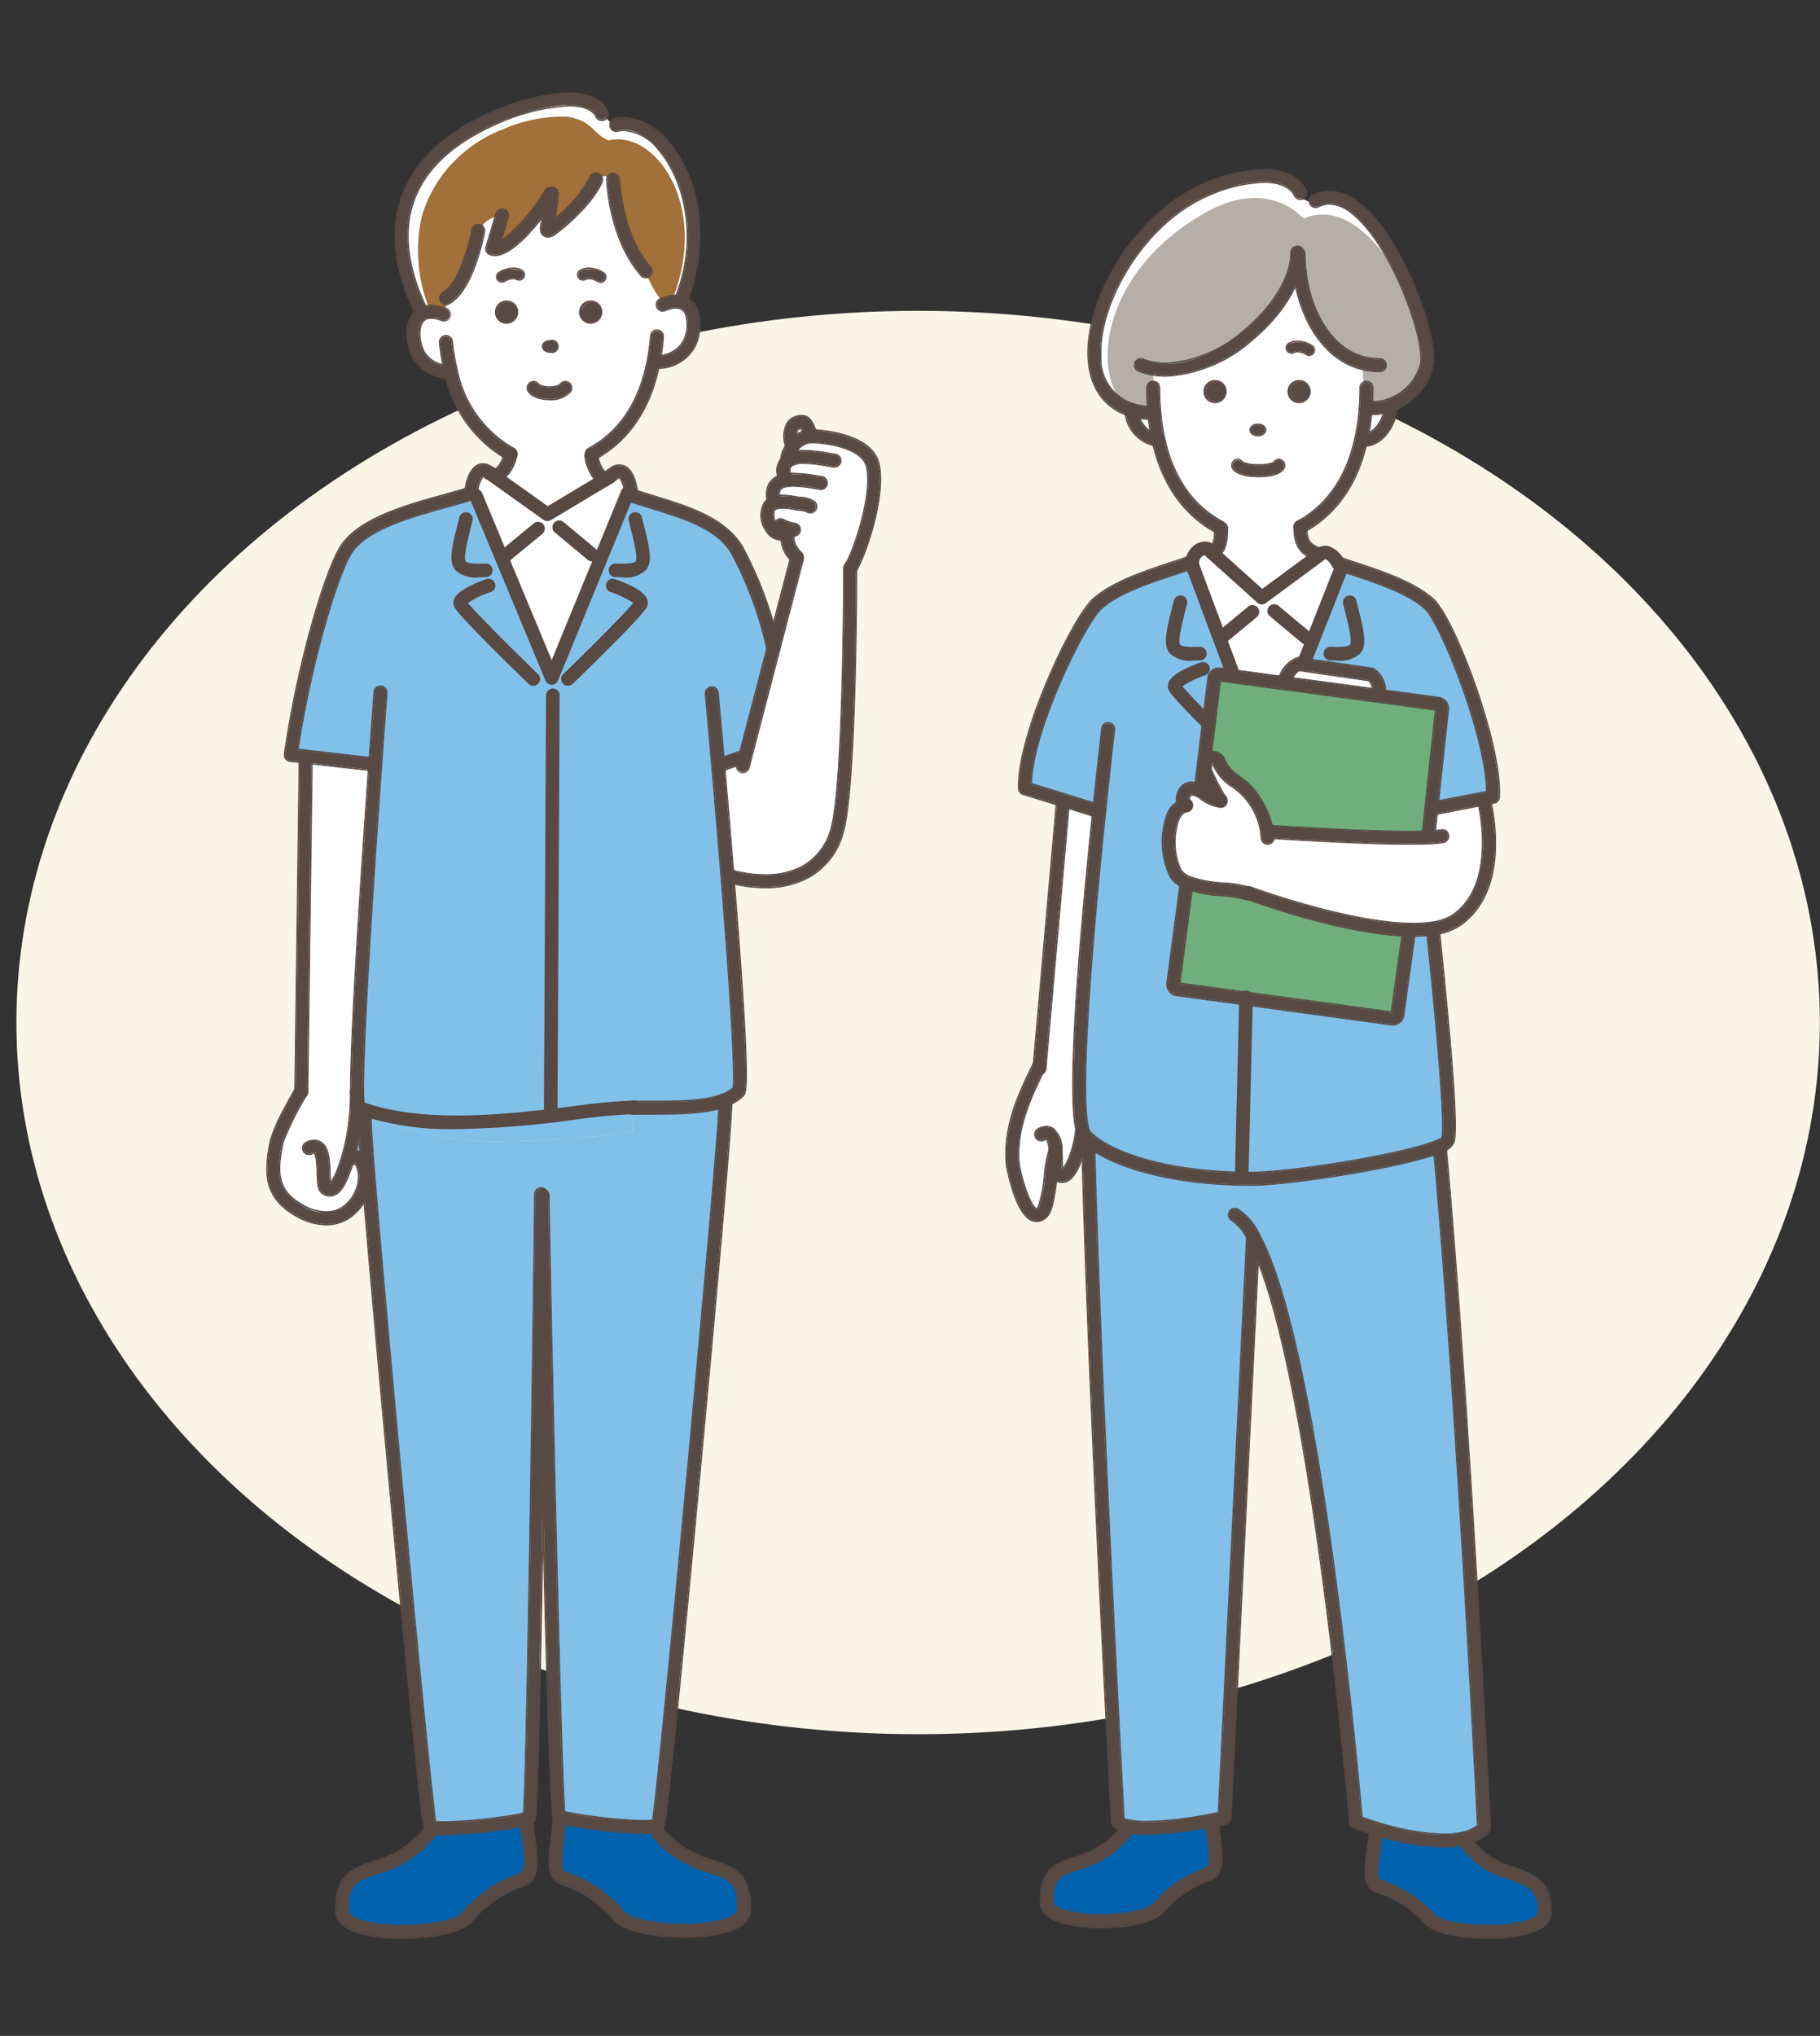<svg xmlns="http://www.w3.org/2000/svg" width="168.505" height="188.446" viewBox="0 0 168.505 188.446"><rect x="0" y="0" width="168.505" height="188.446" fill="#333333" stroke="none"/><defs><clipPath id="a"><path fill="none" d="M0 0h119.014v170.914H0z"/></clipPath></defs><ellipse cx="83.487" cy="65.875" rx="83.487" ry="65.875" transform="translate(1.518 28.773)" fill="#f9f6e7"/><path fill="none" d="M0 0h168.505v188.446H0z"/><g transform="translate(24.647 8.551)" clip-path="url(#a)"><path d="M9.439 100.055l-.319.025c-.075-.692-.461-1.938-1.2-1.414l-.314-.1a21.31 21.31 0 00.8-5.747h.021a3.015 3.015 0 00.138 1.153c1.775 1.729 8.181 3.059 12.011 3.117a99.19 99.19 0 0013.274-.864h.109l-.046-2.253h.046c3.1-.029 6.423.134 8.517-.717l.038.1c.247 1.187-5.869 66.56-6.23 67.021a.574.574 0 01-.323.126 35.763 35.763 0 01-8.685-.852.4.4 0 01-.18-.1c-.365-.6-1.506-55.031-1.506-57.443h-.142c-.021 3.717-.73 56.973-1.086 57.569a4.043 4.043 0 01-1.422.378c-2.266.394-6.545.814-7.564.55a.361.361 0 01-.2-.1c-.3-.386-4.518-45.268-5.731-60.447" fill="#81c0e9"/><path d="M46.913 51.318a35.368 35.368 0 00-3.306-8.915c-1.788-3.1-6.348-3.9-9.843-5.119v-.377s-.31-2.547-1.573-1.645a8.076 8.076 0 01-1.007.676 3.017 3.017 0 01-.885.285l.115.182-4.379 2.653c-.852-.13-4.488-3.368-5.314-3.792a1.057 1.057 0 01-.147-.088c-1.259-.9-1.569 1.645-1.569 1.645v.285c-3.6 1.166-9.914 2.266-11.709 5.379-1.447 2.5-3.86 10.74-5.021 18.845l1.409.159 6.268.718.147.008c-.671 9.444-1.787 26.078-1.674 30.605a3.032 3.032 0 00.138 1.154c1.775 1.728 8.181 3.058 12.012 3.117a99.2 99.2 0 0013.274-.864h.105l-.046-2.253h.046c3.1-.03 6.423.134 8.517-.718a3.848 3.848 0 001.259-.784c.424-.415-.269-10.4-1.028-19.873-.3-3.734-.608-7.388-.868-10.346l.214-.017 2.077-.717.205.054 2.664-10.237z" fill="#81c0e9"/><path d="M27.274 159.653a35.785 35.785 0 008.684.852l.046.277c4.006 5.1 8.466 1.972 8.219 7.56-.1 2.3-9.692 2.354-11.521.47a11.383 11.383 0 00-5.2-3.529c-1.3-.5-.445-3.339-.361-5.286zm-3.13.463c.084 1.947.936 4.779-.365 5.286a11.343 11.343 0 00-5.193 3.528c-1.833 1.884-11.42 1.833-11.525-.47-.247-5.588 4.217-2.459 8.219-7.56l.093-.3c1.019.264 5.3-.155 7.564-.55z" fill="#0063b0"/><path d="M19.555 12.774l.075.034s-.936 4.925-2.836 6.142l.008.017a5.393 5.393 0 01-.382 1.091l-1.145.243a1.614 1.614 0 00-.742.164l-.185-.164c-3.323-6.9-2.681-13.92 7.111-18.082 3.062-1.3 8.4-2.668 9.624-.214l.114.143c.44.222.545.76 1.116.76l.1.113c4.372-1.02 9.524 7.539 6 16.2l-.059.206a2.461 2.461 0 00-1.3.105l-.193-.306a9.78 9.78 0 01-1.338-2.5l-.377-.168c-2.518-2.87-2.954-7.275-3.034-8.491l-.2-.08c-.68-.34-.592-.373-1.246-.042l-.126.122c-.793 1.871-3.293 3.99-4.1 4.56-.961.68-.147-.579 0-3.247h-.127c-.688 1.376-3.985 5.593-5.391 5.077l.915-3.071-.214-.088c-.9-.9-1.757.844-2.072 1.477" fill="#fff"/><path d="M22.617 33.466a11.4 11.4 0 01-5.525-7.677l-.323.079a3.336 3.336 0 01-2.681-1.615c-.671-1.359-.663-3.23.445-3.789a1.622 1.622 0 01.743-.163l1.145-.243a5.43 5.43 0 00.382-1.091l-.009-.017c1.9-1.217 2.836-6.142 2.836-6.142l-.075-.033c.315-.634 1.17-2.379 2.073-1.477l.214.088-.911 3.071c1.405.516 4.7-3.7 5.391-5.076h.122c-.147 2.668-.961 3.927 0 3.247.806-.571 3.306-2.69 4.1-4.561l.126-.122c.655-.331.566-.3 1.246.042l.2.079c.079 1.217.516 5.622 3.033 8.492l.378.168a9.768 9.768 0 001.338 2.5l.193.306a2.465 2.465 0 011.3-.1c1.427.331 1.5 2.42.772 3.906a3.315 3.315 0 01-2.677 1.615l-.566-.113c-.734 3.877-2.58 6.922-5.743 8.643l-.038.159a3.9 3.9 0 00.982 2.1l1.672-.725c-.252.126 1.778 1.623.7 2.087s-5.381 14.374-7.082 17.194c-.847-.13-6.13-17.12-6.957-17.548l.541-1.817 1.43.58a5.552 5.552 0 001.221-2.035zm8.378-13.127a.893.893 0 10-.893.952.923.923 0 00.893-.952m-4.04 3.176c0-.256-.294-.466-.654-.466s-.658.21-.658.466.293.466.658.466.654-.21.654-.466m-3.746-3.176a.893.893 0 10-.889.952.923.923 0 00.889-.952M49.564 30.5c.575-.046.692 1.175.986 1.221v.1a2.411 2.411 0 00-1.817.923l-.025-.021c-.2-.693-.512-2.115.86-2.224" fill="#fff"/><path d="M48.063 35.92l-.071-.357c-.222-.776-.042-1.242.365-1.511l-.034-.058c-.269-.042.285-1.1.378-1.217.008-.013.017-.021.025-.034a2.41 2.41 0 011.816-.923h.071c2.022.1 5.1.743 5.542 2.715.621 2.777-1.237 8.2-2.035 9.431l-.059.071s0 20.368-1.229 24.35c-2.047 6.637-9.846 4.183-9.846 4.183l-.285.025c-.3-3.734-.609-7.388-.869-10.346l.214-.017 2.077-.717.206.055 2.667-10.232 2.14-8.21v-.1a2.333 2.333 0 01-.843-2.17l-.369-.034c-1.128.327-1.942-1.766-1.325-2.522a1.069 1.069 0 01.491-.319l-.063-.176c-.357-1.229.193-1.728 1.04-1.884M8.403 92.822a21.313 21.313 0 01-.8 5.748l.314.1c.743-.525 1.129.721 1.2 1.413a1.855 1.855 0 01.009.294c-.231 3.218-2.907 4.884-6.037 3.134-2.677-1.493-2.761-3.436-2.106-6.47a25.672 25.672 0 012.261-4.531v-.046l.419-30.759.025-.214 6.268.718.147.008c-.672 9.444-1.788 26.078-1.674 30.605z" fill="#fff"/><path d="M30.101 19.391a.952.952 0 11-.889.948.924.924 0 01.889-.948" fill="#584943"/><path d="M30.101 19.391a.952.952 0 11-.889.948.924.924 0 01.889-.948m0-.126a1.077 1.077 0 101.02 1.074 1.047 1.047 0 00-1.02-1.074M26.3 23.049c.361 0 .654.21.654.466s-.294.466-.654.466-.658-.21-.658-.466.293-.466.658-.466" fill="#584943"/><path d="M26.3 23.05c.361 0 .654.21.654.466s-.294.466-.654.466-.658-.21-.658-.466.293-.466.658-.466m0-.126c-.44 0-.784.26-.784.592s.352.592.784.592a.614.614 0 100-1.183m-3.981-3.534a.952.952 0 11-.894.948.923.923 0 01.894-.948" fill="#584943"/><path d="M22.319 19.391a.952.952 0 11-.894.948.923.923 0 01.894-.948m0-.126a1.078 1.078 0 101.015 1.074 1.049 1.049 0 00-1.015-1.074" fill="#584943"/><path d="M14.438 11.369a12.242 12.242 0 011.858-3.7 12.683 12.683 0 015.62-4.251 13.928 13.928 0 015.9-1.174c2.438.357 2.417 1.63 3.886 2.2 4.376-1.024 9.388 6.17 5.864 14.829a2.949 2.949 0 00-.885.151l-.2-.306a9.906 9.906 0 01-1.338-2.5l.079-.067c-2.492-2.87-2.92-7.25-3-8.458l-.193-.079c-.684-.34-.592-.374-1.25-.046l-.122.126c-.8 1.867-3.3 3.99-4.1 4.556-.965.684-.151-.574 0-3.243h-.121c-.688 1.376-3.99 5.592-5.4 5.072l.915-3.067-.21-.088c-1.518.491-1.683.872-2 1.51 0 0-.936 4.925-2.836 6.138l.013.021a5.883 5.883 0 01-.382 1.091c-.139.407-1.307.2-1.164.56a14.352 14.352 0 01-.94-9.278" fill="#a2703a"/><path d="M46.172 73.546a12.139 12.139 0 01-3.339-.471.524.524 0 01.314-1c.036.011 3.68 1.123 6.445-.331a5.637 5.637 0 002.743-3.505c1.192-3.861 1.206-23.993 1.206-24.2a.525.525 0 011.049 0c0 .835-.015 20.494-1.253 24.505a6.644 6.644 0 01-3.263 4.127 8.4 8.4 0 01-3.9.872" fill="#584943"/><path d="M54.065 43.519a.525.525 0 01.525.524c0 .835-.015 20.494-1.253 24.505a6.644 6.644 0 01-3.263 4.127 8.4 8.4 0 01-3.9.872 12.139 12.139 0 01-3.339-.471.524.524 0 11.314-1 11.473 11.473 0 003.037.417 7.348 7.348 0 003.408-.748 5.637 5.637 0 002.743-3.505c1.192-3.861 1.206-23.993 1.206-24.2a.525.525 0 01.525-.524m0-.126a.651.651 0 00-.65.65c0 .2-.014 20.315-1.2 24.159a5.516 5.516 0 01-2.682 3.431 7.141 7.141 0 01-3.349.734 11.359 11.359 0 01-3-.411.65.65 0 00-.389 1.241 12.309 12.309 0 003.377.476 8.448 8.448 0 003.961-.886 6.768 6.768 0 003.324-4.2c1.244-4.03 1.258-23.706 1.258-24.542a.651.651 0 00-.65-.65m-9.941 19.496a.55.55 0 01-.133-.017.525.525 0 01-.375-.64l5.009-19.236a.525.525 0 111.015.265l-5.009 19.236a.524.524 0 01-.507.392" fill="#584943"/><path d="M49.137 42.604a.541.541 0 01.132.017.525.525 0 01.375.64l-5.009 19.236a.525.525 0 11-1.015-.265l5.009-19.236a.525.525 0 01.508-.392m0-.126a.651.651 0 00-.63.486L43.498 62.2a.651.651 0 00.465.793.65.65 0 00.793-.465l5.009-19.236a.651.651 0 00-.465-.793.668.668 0 00-.163-.021M3.252 92.986h-.007a.525.525 0 01-.518-.531l.407-30.757a.525.525 0 01.524-.518h.008a.524.524 0 01.517.532l-.407 30.756a.525.525 0 01-.524.518" fill="#584943"/><path d="M3.665 61.181a.524.524 0 01.518.531l-.408 30.761a.524.524 0 01-.524.517h-.007a.524.524 0 01-.517-.531l.403-30.761a.525.525 0 01.524-.518zm0-.126h-.007a.653.653 0 00-.65.641l-.407 30.757a.649.649 0 00.641.658.655.655 0 00.659-.641l.407-30.756a.651.651 0 00-.641-.659zm38.385 1.708a.524.524 0 01-.171-1.02l2.076-.717a.524.524 0 01.343.991l-2.077.714a.519.519 0 01-.171.029" fill="#584943"/><path d="M44.126 60.996a.525.525 0 01.171 1.021l-2.077.717a.519.519 0 01-.171.029.524.524 0 01-.172-1.02l2.077-.718a.525.525 0 01.172-.029m0-.126a.648.648 0 00-.212.036l-2.077.717a.652.652 0 10.425 1.232l2.076-.717a.65.65 0 00-.212-1.265M21.751 35.06a4.02 4.02 0 01-.8-.263.628.628 0 01-.077-.046 1.212 1.212 0 00-1.246-.2c-.884.388-1.112 1.907-1.148 2.207a.524.524 0 001.041.127 2.326 2.326 0 01.529-1.375c.027-.013.108.017.221.1a1.63 1.63 0 00.206.123 3.778 3.778 0 00.6.231 2.039 2.039 0 01.667-.9" fill="#584943"/><path d="M20.064 34.46a1.384 1.384 0 01.81.292.64.64 0 00.077.045 4.017 4.017 0 00.8.263 2.039 2.039 0 00-.667.9 3.826 3.826 0 01-.6-.231 1.694 1.694 0 01-.206-.124.463.463 0 00-.205-.1.035.035 0 00-.016 0 2.325 2.325 0 00-.529 1.375.525.525 0 01-.521.46.553.553 0 01-.064 0 .524.524 0 01-.456-.583c.037-.3.264-1.819 1.148-2.207a1.076 1.076 0 01.437-.093m0-.126a1.206 1.206 0 00-.487.1c-.946.415-1.184 1.994-1.222 2.307a.651.651 0 00.566.724.6.6 0 00.079.005.652.652 0 00.646-.571 2.643 2.643 0 01.434-1.261.7.7 0 01.118.071 1.818 1.818 0 00.223.133 3.922 3.922 0 00.622.239l.113.035.042-.111a1.927 1.927 0 01.625-.848l.209-.159-.255-.063a3.821 3.821 0 01-.768-.252.463.463 0 01-.063-.038 1.512 1.512 0 00-.881-.314m13.063.308a1.218 1.218 0 00-1.251.2l-.216.157a7.14 7.14 0 01-.571.386 2 2 0 01.232.294 1.57 1.57 0 01.232.648 7.361 7.361 0 00.727-.482l.207-.15c.112-.08.191-.1.217-.093a2.324 2.324 0 01.53 1.373.525.525 0 00.52.46.561.561 0 00.065 0 .525.525 0 00.457-.584c-.037-.3-.264-1.817-1.149-2.207" fill="#584943"/><path d="M32.698 34.543a1.084 1.084 0 01.438.093c.885.389 1.112 1.906 1.148 2.207a.524.524 0 01-.456.583.573.573 0 01-.065 0 .525.525 0 01-.52-.46 2.321 2.321 0 00-.53-1.374.047.047 0 00-.016 0 .431.431 0 00-.2.1l-.207.151a7.5 7.5 0 01-.726.482 1.57 1.57 0 00-.232-.648 2.039 2.039 0 00-.233-.294c.181-.107.359-.23.571-.386l.216-.157a1.4 1.4 0 01.814-.293m0-.126a1.527 1.527 0 00-.887.316l-.217.158c-.235.172-.4.285-.561.379l-.136.08.109.114a1.9 1.9 0 01.218.276 1.439 1.439 0 01.213.6l.025.185.162-.093a7.657 7.657 0 00.739-.489l.206-.154a.555.555 0 01.114-.066 2.644 2.644 0 01.435 1.262.652.652 0 00.645.57.7.7 0 00.079 0 .652.652 0 00.567-.724c-.038-.312-.275-1.889-1.223-2.306a1.2 1.2 0 00-.488-.1" fill="#584943"/><path d="M46.911 51.841a.525.525 0 01-.513-.415 34.756 34.756 0 00-3.241-8.762c-1.345-2.328-4.452-3.285-7.457-4.211a57.592 57.592 0 01-2.1-.675.524.524 0 11.345-.99c.656.228 1.342.44 2.067.663 3.05.939 6.507 2 8.057 4.688a35.951 35.951 0 013.365 9.069.524.524 0 01-.4.622.511.511 0 01-.11.012" fill="#584943"/><path d="M33.764 36.759a.534.534 0 01.173.029c.656.229 1.342.44 2.067.663 3.05.939 6.507 2 8.057 4.689a35.972 35.972 0 013.365 9.063.525.525 0 01-.4.622.537.537 0 01-.109.012.525.525 0 01-.513-.415 34.739 34.739 0 00-3.247-8.762c-1.344-2.328-4.452-3.285-7.457-4.211-.735-.226-1.43-.44-2.1-.675a.525.525 0 01.172-1.02m0-.126a.65.65 0 00-.214 1.265c.681.237 1.374.45 2.108.676 2.983.919 6.066 1.868 7.386 4.153a34.611 34.611 0 013.229 8.73.653.653 0 00.635.515.678.678 0 00.135-.014.651.651 0 00.5-.772 36.093 36.093 0 00-3.379-9.1c-1.574-2.728-5.056-3.8-8.128-4.746-.722-.222-1.4-.432-2.063-.661a.65.65 0 00-.214-.036m-12.082-.852a.525.525 0 01-.366-.9 2.642 2.642 0 00.772-1.46.53.53 0 01.569-.475.524.524 0 01.475.57 3.677 3.677 0 01-1.083 2.115.525.525 0 01-.366.149" fill="#584943"/><path d="M22.622 32.951h.038a.524.524 0 01.475.57 3.67 3.67 0 01-1.083 2.115.524.524 0 01-.732-.751 2.643 2.643 0 00.771-1.459.529.529 0 01.531-.476m0-.126a.652.652 0 00-.656.591 2.542 2.542 0 01-.734 1.38.651.651 0 00-.012.919.649.649 0 00.919.012 3.806 3.806 0 001.121-2.194.65.65 0 00-.589-.706h-.05M9.952 62.733a.488.488 0 01-.06 0l-7.677-.88a.524.524 0 01-.46-.6c1.167-8.135 3.572-16.409 5.087-19.029 1.541-2.672 6-3.912 9.579-4.909a60.5 60.5 0 002.422-.707.526.526 0 11.324 1c-.734.238-1.575.472-2.465.719-3.4.945-7.625 2.122-8.952 4.422-1.403 2.427-3.717 10.387-4.878 18.123l7.14.815a.525.525 0 01-.059 1.046" fill="#584943"/><path d="M19.005 36.583a.525.525 0 01.162 1.024c-.734.238-1.575.472-2.465.72-3.4.945-7.625 2.121-8.952 4.422-1.403 2.428-3.717 10.386-4.879 18.123l7.14.816a.525.525 0 01-.059 1.046h-.06l-7.677-.877a.524.524 0 01-.46-.6c1.167-8.139 3.572-16.412 5.087-19.033 1.541-2.671 6-3.912 9.58-4.908a62.205 62.205 0 002.422-.707.516.516 0 01.161-.026m0-.126a.646.646 0 00-.2.032c-.711.231-1.54.461-2.417.706-3.6 1-8.088 2.25-9.655 4.967-1.521 2.63-3.933 10.924-5.1 19.078a.65.65 0 00.563.737l7.677.877a.634.634 0 00.074 0 .651.651 0 00.073-1.3l-7.01-.8c1.167-7.647 3.486-15.577 4.849-17.943 1.3-2.256 5.5-3.425 8.877-4.364.89-.247 1.73-.481 2.47-.721a.65.65 0 00-.2-1.269m12.078-.197a.523.523 0 01-.367-.15 4.425 4.425 0 01-1.141-2.418.524.524 0 011.042-.117 3.391 3.391 0 00.828 1.786.525.525 0 01-.367.9" fill="#584943"/><path d="M30.1 33.11a.527.527 0 01.521.465 3.392 3.392 0 00.828 1.787.524.524 0 01-.734.749 4.424 4.424 0 01-1.136-2.418.524.524 0 01.463-.579.461.461 0 01.058 0m0-.126a.706.706 0 00-.072 0 .65.65 0 00-.574.718 4.544 4.544 0 001.173 2.494.65.65 0 00.91-.929 3.268 3.268 0 01-.791-1.711.65.65 0 00-.646-.576M12.644 170.788a13.617 13.617 0 01-4.485-.632c-1.3-.494-1.6-1.182-1.623-1.671-.154-3.475 1.481-4.021 3.375-4.654a9.286 9.286 0 004.955-3.253.525.525 0 01.825.647 10.19 10.19 0 01-5.448 3.6c-1.85.618-2.778.928-2.659 3.612.011.241.366.517.948.738 2.6.988 8.481.618 9.677-.611a11.792 11.792 0 015.38-3.651c.578-.226.372-1.81.206-3.083-.075-.571-.152-1.161-.175-1.692a.524.524 0 111.048-.045c.021.485.092 1.027.166 1.6.235 1.8.479 3.671-.865 4.2a10.88 10.88 0 00-5.008 3.405c-.97 1-3.7 1.492-6.318 1.492" fill="#584943"/><path d="M24.158 159.591a.522.522 0 01.51.5c.021.485.092 1.027.166 1.6.235 1.8.479 3.671-.865 4.2a10.885 10.885 0 00-5.008 3.405c-.969 1-3.7 1.492-6.317 1.492a13.62 13.62 0 01-4.485-.632c-1.3-.494-1.6-1.182-1.623-1.671-.154-3.475 1.481-4.021 3.375-4.654a9.287 9.287 0 004.955-3.253.525.525 0 11.825.647 10.19 10.19 0 01-5.448 3.6c-1.85.618-2.778.928-2.659 3.612.011.241.366.517.948.738a12.458 12.458 0 004.092.566c2.4 0 4.858-.43 5.586-1.177a11.791 11.791 0 015.38-3.651c.578-.226.371-1.81.206-3.083-.075-.571-.152-1.161-.175-1.692a.524.524 0 01.5-.546h.036m0-.126h-.046a.651.651 0 00-.618.678c.023.537.1 1.13.176 1.7.143 1.1.36 2.759-.127 2.949a11.893 11.893 0 00-5.424 3.681c-.642.66-2.953 1.139-5.5 1.139a12.342 12.342 0 01-4.047-.558c-.589-.224-.86-.476-.867-.627-.115-2.589.728-2.871 2.573-3.487a10.3 10.3 0 005.507-3.643.65.65 0 10-1.023-.8 9.179 9.179 0 01-4.9 3.212c-1.862.622-3.619 1.209-3.461 4.779.024.528.339 1.266 1.7 1.784a13.709 13.709 0 004.53.64c2.269 0 5.308-.4 6.408-1.531a10.783 10.783 0 014.963-3.375c1.436-.56 1.186-2.476.944-4.328-.074-.572-.145-1.111-.165-1.591a.651.651 0 00-.636-.623m14.495 11.203c-2.622 0-5.344-.5-6.313-1.493a10.916 10.916 0 00-5.011-3.405c-1.341-.521-1.1-2.388-.862-4.193.075-.575.146-1.119.167-1.6a.532.532 0 01.547-.5.524.524 0 01.5.546c-.023.531-.1 1.123-.175 1.7-.166 1.273-.373 2.857.2 3.08a11.838 11.838 0 015.384 3.652c1.194 1.23 7.071 1.6 9.676.61.581-.221.934-.5.945-.738.119-2.684-.809-2.994-2.658-3.612a10.208 10.208 0 01-5.449-3.6.524.524 0 11.824-.648 9.3 9.3 0 004.957 3.254c1.893.633 3.528 1.178 3.373 4.653-.021.489-.319 1.178-1.62 1.672a13.627 13.627 0 01-4.488.633" fill="#584943"/><path d="M27.154 159.471h.016a.525.525 0 01.5.547c-.023.531-.1 1.123-.175 1.7-.167 1.272-.373 2.856.2 3.079a11.837 11.837 0 015.385 3.652c.726.747 3.181 1.178 5.581 1.178a12.441 12.441 0 004.094-.568c.581-.221.935-.5.945-.737.119-2.685-.809-2.994-2.658-3.612a10.2 10.2 0 01-5.449-3.6.525.525 0 11.825-.648 9.3 9.3 0 004.957 3.254c1.893.632 3.528 1.178 3.374 4.653-.021.489-.32 1.177-1.62 1.671a13.624 13.624 0 01-4.488.633c-2.622 0-5.345-.5-6.313-1.493a10.917 10.917 0 00-5.012-3.4c-1.341-.521-1.1-2.388-.862-4.194.075-.575.146-1.119.167-1.6a.531.531 0 01.535-.5m0-.126a.654.654 0 00-.66.622 19.302 19.302 0 01-.166 1.594c-.242 1.854-.492 3.77.941 4.327a10.823 10.823 0 014.967 3.375c1.1 1.13 4.135 1.531 6.4 1.531a13.7 13.7 0 004.532-.653c1.364-.519 1.678-1.256 1.7-1.784.158-3.569-1.6-4.156-3.459-4.778a9.185 9.185 0 01-4.9-3.213.65.65 0 10-1.023.8 10.315 10.315 0 005.508 3.642c1.846.616 2.687.9 2.572 3.487-.007.15-.276.4-.864.625a12.323 12.323 0 01-4.049.56c-2.541 0-4.85-.479-5.491-1.14a11.935 11.935 0 00-5.429-3.681c-.483-.188-.266-1.848-.123-2.946.075-.575.153-1.169.176-1.706a.651.651 0 00-.622-.678h-.017zm-10.683 1.85a5.521 5.521 0 01-1.232-.1.822.822 0 01-.5-.307c-.117-.147-.3-.38-2.617-24.928-1.129-11.949-2.558-27.646-3.208-35.778-.375-4.749-.331-4.947-.3-5.091a.525.525 0 011.03.2c-.012.163.016 1.015.316 4.812 1.247 15.613 5.106 56.518 5.662 60.1a36.928 36.928 0 007.222-.582 10.092 10.092 0 001.036-.217c.346-3.951 1.013-52.8 1.038-57.215v-.119a.525.525 0 011.049 0v.122c0 .567-.662 57-1.161 57.839-.137.22-.332.377-1.783.625a48.025 48.025 0 01-6.553.639" fill="#584943"/><path d="M9.13 94.593a.556.556 0 01.111.012.525.525 0 01.406.6c-.012.163.016 1.015.315 4.812 1.247 15.613 5.107 56.518 5.662 60.1a6.1 6.1 0 00.809.041 46.149 46.149 0 006.413-.62 10.2 10.2 0 001.036-.218c.346-3.951 1.014-52.8 1.039-57.215v-.119a.524.524 0 011.049 0v.122c0 .567-.661 57-1.161 57.839-.138.22-.332.377-1.784.625a48.009 48.009 0 01-6.552.639 5.528 5.528 0 01-1.232-.1.82.82 0 01-.5-.307c-.117-.147-.3-.38-2.617-24.928-1.128-11.949-2.558-27.646-3.207-35.778-.375-4.749-.331-4.947-.3-5.091a.525.525 0 01.513-.413m0-.126a.654.654 0 00-.636.512c-.035.16-.078.361.3 5.128.65 8.134 2.079 23.832 3.208 35.78 2.322 24.588 2.5 24.813 2.643 24.995a.931.931 0 00.567.351 5.56 5.56 0 001.263.1 48.406 48.406 0 006.574-.641c1.505-.258 1.71-.43 1.869-.683.535-.894 1.177-57.34 1.181-57.9v-.123a.65.65 0 00-1.3 0v.119c-.023 4.06-.679 52.533-1.031 57.117-.174.045-.465.111-.939.192a46.3 46.3 0 01-6.392.618 6.96 6.96 0 01-.7-.028c-.613-4.209-4.423-44.68-5.647-60-.311-3.948-.324-4.667-.315-4.793a.646.646 0 00-.5-.729.675.675 0 00-.138-.015" fill="#584943"/><path d="M34.989 161.084a39.8 39.8 0 01-7.893-.941.8.8 0 01-.458-.334c-.509-.842-1.575-57.151-1.575-57.7a.524.524 0 111.049 0c0 3.153 1.083 53.157 1.456 57.088a36.854 36.854 0 008.261.8c.714-4.445 6.313-64.778 6.164-66.563a.51.51 0 01.409-.6.535.535 0 01.623.423c.184.882-2.156 26.2-2.878 33.938-3.081 33.038-3.341 33.371-3.453 33.513a1.034 1.034 0 01-.645.319 6.53 6.53 0 01-1.06.065m1.292-.708z" fill="#584943"/><path d="M42.507 92.817a.544.544 0 01.518.435c.184.882-2.156 26.2-2.878 33.938-3.081 33.038-3.341 33.371-3.453 33.512a1.033 1.033 0 01-.645.32 6.534 6.534 0 01-1.06.065 39.838 39.838 0 01-7.893-.94.806.806 0 01-.458-.335c-.509-.842-1.575-57.152-1.575-57.7a.524.524 0 111.049 0c0 3.153 1.083 53.157 1.456 57.088a41.989 41.989 0 007.4.846 5.882 5.882 0 00.865-.049c.714-4.446 6.314-64.778 6.165-66.563a.51.51 0 01.409-.6.5.5 0 01.105-.012m-.005-.134a.62.62 0 00-.133.015.634.634 0 00-.5.752c.141 1.706-5.374 61.269-6.151 66.426a6.657 6.657 0 01-.756.035 43.29 43.29 0 01-7.278-.818c-.386-4.581-1.448-54.058-1.448-56.991a.65.65 0 10-1.3 0c0 .551 1.048 56.867 1.593 57.767a.918.918 0 00.522.387 39.722 39.722 0 007.937.948 6.658 6.658 0 001.082-.067 1.156 1.156 0 00.72-.362c.14-.18.4-.507 3.481-33.582.926-9.924 3.058-33.1 2.876-33.976a.673.673 0 00-.641-.535" fill="#584943"/><path d="M33.956 94.501a.524.524 0 010-1.049c.5 0 1-.006 1.505 0 2.531-.008 5.155 0 6.819-.675a3.41 3.41 0 001.013-.6c.107-.569.161-3.694-1.108-19.527-.335-4.2-.657-7.943-.868-10.341-.34-3.938-.587-6.635-.587-6.635a.524.524 0 111.044-.1s.248 2.7.588 6.64c.211 2.4.533 6.143.869 10.349 1.571 19.6 1.167 20 .872 20.29a4.37 4.37 0 01-1.432.9c-1.85.753-4.574.747-7.21.75h-1.5z" fill="#584943"/><path d="M41.242 55.094a.526.526 0 01.529.476s.247 2.7.588 6.64c.212 2.4.533 6.143.869 10.349 1.572 19.6 1.167 20 .873 20.29a4.371 4.371 0 01-1.432.9c-1.85.753-4.574.747-7.21.75h-.43c-.357 0-.713 0-1.065.005h-.006a.524.524 0 010-1.049h1.505c2.531-.008 5.155 0 6.818-.675a3.419 3.419 0 001.014-.6c.107-.569.161-3.694-1.108-19.527-.335-4.2-.657-7.943-.868-10.341-.34-3.938-.587-6.635-.587-6.635a.524.524 0 01.474-.57h.041m0-.126h-.05a.651.651 0 00-.591.707c.028.3.266 2.914.587 6.635.211 2.395.532 6.133.868 10.341 1.257 15.676 1.209 18.835 1.117 19.452a3.336 3.336 0 01-.943.551c-1.6.651-4.138.658-6.59.665h-1.689a.65.65 0 00.006 1.3c.359 0 .715-.005 1.071-.005h.517c2.615 0 5.318-.006 7.171-.76a4.5 4.5 0 001.472-.923c.348-.341.742-.727-.834-20.391-.336-4.2-.657-7.948-.869-10.35-.337-3.9-.585-6.613-.588-6.641a.65.65 0 00-.654-.59M8.197 94.352c.041.039.095.077.139.116a2 2 0 01.932-.595c-.092-.066-.185-.132-.26-.2a6.455 6.455 0 01-.06-.866c-.113-4.517 1-21.083 1.673-30.555.285-3.968.486-6.669.486-6.669a.524.524 0 00-1.046-.078s-.2 2.7-.487 6.672c-.675 9.492-1.789 26.095-1.675 30.656.027 1.071.112 1.332.3 1.517" fill="#584943"/><path d="M10.579 55.022h.045a.524.524 0 01.484.562s-.2 2.7-.487 6.669c-.673 9.471-1.786 26.037-1.672 30.555a6.357 6.357 0 00.06.865 3.167 3.167 0 00.26.2 2 2 0 00-.932.595c-.044-.039-.1-.076-.139-.116-.185-.184-.27-.445-.3-1.516-.114-4.562 1-21.165 1.675-30.656.285-3.97.486-6.672.486-6.672a.528.528 0 01.517-.486m0-.126a.65.65 0 00-.642.6s-.2 2.7-.487 6.672c-.675 9.494-1.79 26.1-1.675 30.668.028 1.121.122 1.391.334 1.6a1.154 1.154 0 00.091.077l.054.044.093.081.083-.092a1.856 1.856 0 01.872-.558l.252-.07-.212-.153-.024-.018c-.067-.048-.134-.1-.192-.144a7.339 7.339 0 01-.051-.8c-.113-4.51 1-21.072 1.672-30.543.271-3.77.466-6.4.485-6.649v-.025a.65.65 0 00-.6-.687h-.054m15.666-26.531c-.349 0-1.5-.054-1.93-.727a.524.524 0 11.882-.567 1.776 1.776 0 001.139.244 1.443 1.443 0 00.924-.243.527.527 0 01.725-.153.521.521 0 01.158.718 2.334 2.334 0 01-1.894.728z" fill="#584943"/><path d="M24.751 26.833a.524.524 0 01.442.241 1.648 1.648 0 001.017.246h.122a1.443 1.443 0 00.924-.243.531.531 0 01.443-.238.512.512 0 01.283.085.521.521 0 01.158.718 2.333 2.333 0 01-1.894.728c-.349 0-1.5-.054-1.93-.727a.524.524 0 01.441-.808m0-.126a.65.65 0 00-.547 1c.468.728 1.677.785 2.036.785a2.45 2.45 0 002-.786.649.649 0 00-.2-.891.638.638 0 00-.352-.105.654.654 0 00-.548.295 1.572 1.572 0 01-.822.186h-.118a1.722 1.722 0 01-.918-.2.641.641 0 00-.541-.29m6.21-9.192a.418.418 0 01-.233-.071c-.007 0-.706-.452-1.2-.185a.42.42 0 01-.4-.739 2.2 2.2 0 012.07.228.419.419 0 01-.235.767" fill="#584943"/><path d="M29.881 16.332a2.6 2.6 0 011.311.413.419.419 0 01-.235.767.415.415 0 01-.233-.071 1.817 1.817 0 00-.84-.27.762.762 0 00-.364.085.423.423 0 01-.2.05.419.419 0 01-.2-.789 1.587 1.587 0 01.759-.185m0-.126a1.715 1.715 0 00-.818.2.545.545 0 00.258 1.026.551.551 0 00.258-.064.638.638 0 01.305-.07 1.675 1.675 0 01.772.25.545.545 0 00.607-.906 2.706 2.706 0 00-1.381-.435m-8.084 1.304a.419.419 0 01-.235-.767 2.2 2.2 0 012.07-.226.42.42 0 01-.4.738c-.494-.266-1.2.181-1.2.186a.424.424 0 01-.232.069" fill="#584943"/><path d="M22.872 16.331a1.575 1.575 0 01.758.186.42.42 0 01-.2.789.411.411 0 01-.2-.051.755.755 0 00-.362-.084 1.817 1.817 0 00-.842.27.424.424 0 01-.232.069.419.419 0 01-.235-.767 2.619 2.619 0 011.312-.412m0-.126a2.726 2.726 0 00-1.38.433.545.545 0 00.6.908 1.723 1.723 0 01.773-.249.631.631 0 01.3.069.545.545 0 00.518-.96 1.7 1.7 0 00-.818-.2m-.235 17.793a.523.523 0 01-.283-.083 11.864 11.864 0 01-5.764-8 20.3 20.3 0 01-.47-2.753.525.525 0 011.044-.107 19.158 19.158 0 00.445 2.609 10.856 10.856 0 005.267 7.343.4.4 0 01.04.024.561.561 0 01.093.073.524.524 0 01-.371.9" fill="#584943"/><path d="M16.64 22.583a.522.522 0 01.516.471 19.145 19.145 0 00.445 2.609 10.855 10.855 0 005.267 7.343l.04.024a.581.581 0 01.092.074.524.524 0 01-.654.812 11.863 11.863 0 01-5.763-8 20.219 20.219 0 01-.47-2.753.524.524 0 01.468-.575.469.469 0 01.059 0m0-.126a.609.609 0 00-.074 0 .649.649 0 00-.578.713 20.341 20.341 0 00.473 2.77 11.983 11.983 0 005.825 8.082.639.639 0 00.344.1.65.65 0 00.46-1.11.709.709 0 00-.113-.091.545.545 0 00-.049-.029 10.734 10.734 0 01-5.2-7.262 18.95 18.95 0 01-.442-2.592.646.646 0 00-.641-.584m13.493 11.54a.525.525 0 01-.251-.985c2.893-1.572 4.736-4.358 5.479-8.279a20.094 20.094 0 00.29-2.182.525.525 0 011.046.086 21.332 21.332 0 01-.306 2.293c-.8 4.243-2.825 7.273-6.008 9a.527.527 0 01-.25.063" fill="#584943"/><path d="M36.174 22.071a.409.409 0 01.049 0 .525.525 0 01.48.565 21.477 21.477 0 01-.306 2.293c-.8 4.243-2.825 7.273-6.008 9a.529.529 0 01-.25.063.525.525 0 01-.25-.985c2.893-1.572 4.736-4.358 5.479-8.279a20.353 20.353 0 00.29-2.182.523.523 0 01.516-.482m0-.126a.651.651 0 00-.641.6 20.075 20.075 0 01-.289 2.168c-.735 3.883-2.557 6.639-5.415 8.192a.65.65 0 00.621 1.143c3.218-1.75 5.261-4.809 6.072-9.091a21.564 21.564 0 00.307-2.306.652.652 0 00-.6-.7h-.059m-10.097-8.609a.592.592 0 01-.329-.1c-.4-.26-.311-.7-.164-1.442a16.421 16.421 0 00.336-2.443.524.524 0 011.047.057 16.875 16.875 0 01-.317 2.4 12.775 12.775 0 003.409-3.947.525.525 0 11.966.409c-.881 2.079-3.6 4.3-4.279 4.784a1.236 1.236 0 01-.669.28" fill="#584943"/><path d="M30.538 7.543a.515.515 0 01.2.042.524.524 0 01.279.687c-.881 2.079-3.6 4.3-4.279 4.784a1.236 1.236 0 01-.67.28.589.589 0 01-.329-.1c-.4-.26-.311-.7-.164-1.442a16.287 16.287 0 00.336-2.443.525.525 0 01.529-.5h.024a.525.525 0 01.5.552 16.881 16.881 0 01-.317 2.4 12.776 12.776 0 003.409-3.947.525.525 0 01.484-.32m0-.126a.649.649 0 00-.6.4 12.031 12.031 0 01-3.1 3.676 16.277 16.277 0 00.254-2.074.649.649 0 00-.614-.685h-.031a.654.654 0 00-.654.615 16.286 16.286 0 01-.333 2.424c-.152.763-.252 1.267.218 1.572a.72.72 0 00.4.119 1.354 1.354 0 00.742-.3c.686-.486 3.428-2.73 4.322-4.837a.65.65 0 00-.6-.9m4.597 9.663a.523.523 0 01-.394-.179c-2.522-2.875-3.052-7.114-3.162-8.8a.525.525 0 011.047-.069c.08 1.234.529 5.473 2.9 8.18a.524.524 0 01-.394.87" fill="#584943"/><path d="M32.119 7.543a.526.526 0 01.515.49c.081 1.234.529 5.473 2.9 8.18a.524.524 0 11-.788.692c-2.522-2.875-3.052-7.113-3.162-8.8a.524.524 0 01.489-.557h.042m0-.126a.473.473 0 00-.053 0 .65.65 0 00-.6.691c.112 1.7.647 5.974 3.194 8.877a.65.65 0 10.977-.858c-2.349-2.678-2.793-6.881-2.873-8.1a.656.656 0 00-.641-.608m6.294 12.319a.519.519 0 01-.2-.039.524.524 0 01-.288-.683c2.259-5.552.8-11-1.516-13.706-1.217-1.425-2.628-2.076-3.877-1.784a.525.525 0 11-.24-1.022c1.642-.383 3.434.391 4.915 2.125 3.585 4.2 3.389 10.606 1.689 14.782a.525.525 0 01-.485.327" fill="#584943"/><path d="M33.132 2.414a5.551 5.551 0 014.077 2.221c3.585 4.2 3.389 10.606 1.689 14.782a.524.524 0 11-.971-.395c2.259-5.552.8-11-1.515-13.706a4.551 4.551 0 00-3.28-1.853 2.632 2.632 0 00-.6.068.537.537 0 01-.116.009.524.524 0 01-.122-1.034 3.673 3.673 0 01.837-.1m0-.126a3.816 3.816 0 00-.866.1.65.65 0 00.294 1.267 2.507 2.507 0 01.572-.065 4.429 4.429 0 013.185 1.816c2.29 2.681 3.734 8.073 1.494 13.576a.65.65 0 101.2.49c1.713-4.21 1.909-10.672-1.71-14.911a5.68 5.68 0 00-4.173-2.265M14.348 20.825a.524.524 0 01-.473-.3c-1.991-4.133-2.392-7.844-1.192-11.033 1.224-3.253 4.107-5.863 8.57-7.76 3.147-1.341 8.857-2.843 10.3.034a.525.525 0 01-.938.47c-1.008-2.014-6.024-.785-8.95.462-4.188 1.78-6.88 4.19-8 7.164-1.1 2.91-.707 6.344 1.154 10.208a.524.524 0 01-.472.752" fill="#584943"/><path d="M27.985.126c1.605 0 2.962.436 3.567 1.644a.523.523 0 01-.234.7.511.511 0 01-.234.057.526.526 0 01-.469-.291c-.387-.772-1.365-1.068-2.587-1.068A18.346 18.346 0 0021.665 2.7c-4.188 1.78-6.88 4.19-8 7.164-1.1 2.91-.707 6.344 1.155 10.208a.525.525 0 01-.945.456c-1.99-4.128-2.391-7.844-1.191-11.028 1.225-3.257 4.108-5.867 8.575-7.764a18.986 18.986 0 016.726-1.61m0-.126a19.6 19.6 0 00-6.78 1.62c-4.5 1.91-7.4 4.546-8.639 7.831-1.213 3.222-.81 6.967 1.2 11.132a.65.65 0 101.171-.565c-1.846-3.832-2.233-7.233-1.15-10.109 1.107-2.94 3.775-5.326 7.931-7.092a18.36 18.36 0 016.31-1.517c1.31 0 2.143.336 2.474 1a.648.648 0 00.582.36.635.635 0 00.291-.07.649.649 0 00.29-.872C31.096.576 29.859 0 27.985 0" fill="#584943"/><path d="M16.769 26.393a3.879 3.879 0 01-3.151-1.907c-.789-1.6-.753-3.768.679-4.489a2.911 2.911 0 012.41.1.526.526 0 01-.4.972 1.963 1.963 0 00-1.54-.132c-.8.4-.77 1.962-.213 3.089a2.82 2.82 0 002.211 1.323.524.524 0 110 1.049" fill="#584943"/><path d="M15.277 19.782a3.85 3.85 0 011.432.313.526.526 0 11-.4.972 2.824 2.824 0 00-1.035-.237 1.106 1.106 0 00-.505.106c-.8.4-.77 1.962-.213 3.089a2.819 2.819 0 002.211 1.323.525.525 0 010 1.049 3.878 3.878 0 01-3.149-1.915c-.789-1.6-.754-3.768.679-4.49a2.136 2.136 0 01.98-.21m0-.126a2.252 2.252 0 00-1.035.232c-1.5.756-1.55 3.006-.734 4.657a4.018 4.018 0 003.264 1.977.65.65 0 000-1.3 2.673 2.673 0 01-2.1-1.253c-.521-1.052-.565-2.557.156-2.921a.988.988 0 01.449-.092 2.719 2.719 0 01.987.228.65.65 0 00.49-1.2 3.965 3.965 0 00-1.48-.323m21.176 5.811a.524.524 0 110-1.049 2.8 2.8 0 002.206-1.321 3.3 3.3 0 00.22-2.623.911.911 0 00-.64-.541 1.974 1.974 0 00-1.029.094c-.087.031-.2.07-.309.114a.525.525 0 01-.385-.976 9.3 9.3 0 01.363-.133 3.007 3.007 0 011.6-.12 1.95 1.95 0 011.348 1.113 4.332 4.332 0 01-.226 3.535 3.8 3.8 0 01-3.148 1.907" fill="#584943"/><path d="M37.938 18.854a2.319 2.319 0 01.537.06 1.951 1.951 0 011.348 1.113 4.333 4.333 0 01-.226 3.535 3.8 3.8 0 01-3.147 1.908.524.524 0 110-1.049 2.8 2.8 0 002.205-1.325 3.3 3.3 0 00.22-2.623.912.912 0 00-.64-.541 1.308 1.308 0 00-.3-.033 2.469 2.469 0 00-.726.127c-.087.031-.2.07-.309.114a.52.52 0 01-.193.037.525.525 0 01-.192-1.013 9.3 9.3 0 01.363-.133 3.548 3.548 0 011.062-.181m0-.126a3.7 3.7 0 00-1.1.186c-.12.042-.246.087-.372.136a.65.65 0 00.238 1.255.639.639 0 00.239-.046c.109-.043.219-.082.3-.112a2.336 2.336 0 01.685-.12 1.2 1.2 0 01.274.03.785.785 0 01.555.473 3.17 3.17 0 01-.22 2.514 2.659 2.659 0 01-2.09 1.256.65.65 0 100 1.3 3.936 3.936 0 003.26-1.978 4.464 4.464 0 00.227-3.644 2.073 2.073 0 00-1.432-1.178 2.482 2.482 0 00-.566-.063m-16.767-3.711a1.221 1.221 0 01-.43-.072.524.524 0 01-.321-.641l.914-3.071a.524.524 0 011.005.3l-.684 2.312a14.952 14.952 0 004.193-4.7.524.524 0 11.938.469c-.424.849-3.55 5.407-5.614 5.407" fill="#584943"/><path d="M26.317 8.856a.525.525 0 01.469.759c-.425.849-3.55 5.408-5.615 5.408a1.228 1.228 0 01-.426-.073.525.525 0 01-.322-.642l.914-3.071a.524.524 0 01.5-.375.532.532 0 01.15.022.525.525 0 01.353.652l-.689 2.311a14.938 14.938 0 004.193-4.7.524.524 0 01.469-.291m0-.126a.646.646 0 00-.581.36 15.833 15.833 0 01-3.866 4.485l.6-2a.65.65 0 00-1.246-.371l-.917 3.071a.65.65 0 00.4.8 1.356 1.356 0 00.469.081c2.166 0 5.321-4.665 5.727-5.477a.651.651 0 00-.581-.941m-9.684 10.825a.525.525 0 01-.25-.986 1.358 1.358 0 00.118-.067c1.411-.9 2.363-4.5 2.612-5.8a.525.525 0 111.03.2c-.1.527-1.036 5.185-3.068 6.486-.055.037-.124.075-.192.113a.531.531 0 01-.249.063" fill="#584943"/><path d="M19.633 12.287a.562.562 0 01.1.009.525.525 0 01.417.614c-.1.527-1.036 5.184-3.068 6.485-.055.037-.124.075-.193.113a.525.525 0 01-.5-.923 1.286 1.286 0 00.118-.067c1.411-.9 2.364-4.5 2.612-5.8a.525.525 0 01.518-.426m0-.126a.652.652 0 00-.641.529c-.245 1.293-1.184 4.842-2.556 5.721a1.1 1.1 0 01-.093.053.65.65 0 10.6 1.154c.073-.039.145-.079.2-.119 2.076-1.328 3.022-6.034 3.123-6.567a.652.652 0 00-.518-.761.694.694 0 00-.119-.011m29.071 21.083a.525.525 0 01-.5-.378 2.619 2.619 0 01.088-2.249 1.567 1.567 0 011.234-.643c.726-.048 1.019.646 1.2 1.067.03.071.072.169.1.229a.524.524 0 01-.355.965c-.405-.064-.568-.446-.712-.783a2.538 2.538 0 00-.214-.427c-.287.037-.364.149-.39.188-.09.129-.2.478.055 1.36a.524.524 0 01-.357.65.513.513 0 01-.147.021" fill="#584943"/><path d="M49.596 29.975c.674 0 .954.662 1.127 1.069.03.071.072.169.1.229a.525.525 0 01-.271.972.543.543 0 01-.085-.007c-.405-.064-.568-.446-.712-.783a2.464 2.464 0 00-.214-.427c-.287.036-.364.148-.39.187-.09.129-.2.478.056 1.36a.525.525 0 01-.357.65.531.531 0 01-.147.021.524.524 0 01-.5-.378 2.615 2.615 0 01.088-2.249 1.565 1.565 0 011.234-.643h.071m0-.126h-.079a1.687 1.687 0 00-1.329.7 2.726 2.726 0 00-.105 2.356.65.65 0 101.248-.364c-.258-.887-.121-1.184-.073-1.253.016-.023.059-.087.226-.121.056.1.123.255.158.338.149.349.334.783.808.858a.667.667 0 00.1.009.651.651 0 00.368-1.185 4.65 4.65 0 01-.084-.192c-.184-.432-.489-1.146-1.243-1.146m-1.908 11.53a1.658 1.658 0 01-1.356-.834 2.349 2.349 0 01-.138-2.578 1.593 1.593 0 01.728-.484 4.779 4.779 0 012.242.036c.064.013.158.023.265.036a2.216 2.216 0 011.314.407.524.524 0 01-.717.764 3.917 3.917 0 00-.721-.129c-.136-.017-.255-.031-.336-.047a4.082 4.082 0 00-1.713-.072.554.554 0 00-.253.156 1.41 1.41 0 00.2 1.332c.107.162.322.419.572.351a.524.524 0 11.292 1.007 1.373 1.373 0 01-.384.056m2.3-2.685" fill="#584943"/><path d="M47.806 37.359a7.368 7.368 0 011.359.16c.065.012.158.023.265.036a2.218 2.218 0 011.313.406.524.524 0 01-.717.765 3.922 3.922 0 00-.721-.13 4.964 4.964 0 01-.336-.047 6.65 6.65 0 00-1.173-.142 1.775 1.775 0 00-.54.07.55.55 0 00-.253.156 1.413 1.413 0 00.2 1.332c.1.143.275.362.489.362a.307.307 0 00.084-.012.524.524 0 11.292 1.007 1.371 1.371 0 01-.383.055 1.657 1.657 0 01-1.356-.834 2.348 2.348 0 01-.138-2.578 1.592 1.592 0 01.728-.483 2.84 2.84 0 01.887-.123m0-.126a2.958 2.958 0 00-.923.131 1.718 1.718 0 00-.785.522 2.478 2.478 0 00.13 2.728 1.772 1.772 0 001.461.891 1.5 1.5 0 00.418-.06.651.651 0 00.444-.806.651.651 0 00-.806-.443.187.187 0 01-.048.007c-.165 0-.323-.213-.384-.305a1.343 1.343 0 01-.211-1.183.443.443 0 01.2-.117 1.648 1.648 0 01.5-.063 6.57 6.57 0 011.15.14c.082.016.2.031.344.048a4.669 4.669 0 01.67.114.65.65 0 00.873-.961 2.292 2.292 0 00-1.389-.444c-.117-.014-.2-.023-.256-.034a7.524 7.524 0 00-1.388-.165" fill="#584943"/><path d="M48.852 41.001a.54.54 0 01-.08-.006 4.267 4.267 0 01-1.378-.46.524.524 0 11.465-.94 3.227 3.227 0 001.072.363.524.524 0 01-.079 1.043" fill="#584943"/><path d="M47.626 39.541a.524.524 0 01.233.055 3.224 3.224 0 001.071.363.524.524 0 01-.079 1.043.533.533 0 01-.079-.006 4.274 4.274 0 01-1.379-.46.525.525 0 01.233-.995m0-.126a.65.65 0 00-.289 1.233 4.386 4.386 0 001.415.471.666.666 0 00.1.008.65.65 0 00.1-1.293 3.116 3.116 0 01-1.035-.352.651.651 0 00-.289-.068" fill="#584943"/><path d="M49.136 43.547a.524.524 0 01-.383-.166 2.853 2.853 0 01-.983-2.57l.022-.278a.524.524 0 111.044.1l-.021.275c-.046.576-.075.929.7 1.761a.524.524 0 01-.383.883" fill="#584943"/><path d="M48.316 40.058h.045a.524.524 0 01.475.569l-.021.275c-.047.576-.075.929.7 1.761a.525.525 0 01-.766.717 2.852 2.852 0 01-.983-2.57l.022-.278a.526.526 0 01.525-.477m0-.126a.648.648 0 00-.65.591l-.022.279a2.959 2.959 0 001.017 2.666.65.65 0 10.949-.889c-.741-.791-.716-1.1-.67-1.664l.021-.275a.65.65 0 00-.589-.7.548.548 0 00-.056 0m-1.287-1.609a.524.524 0 01-.5-.378 2.112 2.112 0 01.108-1.738 1.88 1.88 0 011.341-.807 9.563 9.563 0 013.042.165c.151.025.292.047.419.066a.524.524 0 01-.155 1.037c-.131-.02-.277-.043-.433-.069a8.888 8.888 0 00-2.686-.168.913.913 0 00-.64.327 1.232 1.232 0 00.007.895.524.524 0 01-.358.649.51.51 0 01-.146.021" fill="#584943"/><path d="M48.82 35.334a13.938 13.938 0 012.194.236l.419.066a.525.525 0 01-.074 1.044.551.551 0 01-.08-.007l-.433-.069a13.291 13.291 0 00-2.027-.222 3.618 3.618 0 00-.656.053.912.912 0 00-.64.328 1.236 1.236 0 00.007.894.524.524 0 01-.358.65.51.51 0 01-.146.021.526.526 0 01-.5-.378 2.112 2.112 0 01.104-1.739 1.883 1.883 0 011.342-.808 4.647 4.647 0 01.848-.07m0-.126a4.739 4.739 0 00-.871.072 2 2 0 00-1.425.865 2.23 2.23 0 00-.122 1.839.65.65 0 00.806.443.65.65 0 00.443-.805 1.085 1.085 0 01-.021-.793.816.816 0 01.556-.271 3.485 3.485 0 01.633-.051 13.089 13.089 0 012 .22c.172.028.312.051.439.07a.644.644 0 00.739-.547.651.651 0 00-.547-.739 38.433 38.433 0 01-.409-.065 14.066 14.066 0 00-2.221-.234" fill="#584943"/><path d="M47.991 36.085a.525.525 0 01-.5-.38 1.7 1.7 0 01.58-2.093c.946-.626 2.564-.407 4.142-.129.177.031.332.058.458.077a.524.524 0 11-.155 1.037c-.133-.02-.3-.049-.485-.082-.878-.154-2.7-.475-3.381-.029-.105.07-.35.232-.15.929a.524.524 0 01-.36.648.517.517 0 01-.145.021" fill="#584943"/><path d="M49.8 33.209a14.474 14.474 0 012.411.276c.177.031.332.058.459.077a.525.525 0 01-.075 1.044.536.536 0 01-.08-.006c-.133-.02-.3-.049-.485-.082a13.829 13.829 0 00-2.236-.257 2.205 2.205 0 00-1.145.228c-.105.07-.35.231-.15.929a.524.524 0 01-.36.648.516.516 0 01-.144.021.525.525 0 01-.5-.38 1.7 1.7 0 01.58-2.093 3.129 3.129 0 011.73-.4m0-.126a3.21 3.21 0 00-1.8.426 1.812 1.812 0 00-.632 2.232.653.653 0 00.625.471.652.652 0 00.568-.335.645.645 0 00.057-.494c-.175-.609.017-.735.1-.789a2.061 2.061 0 011.076-.207 13.746 13.746 0 012.214.255c.189.034.354.062.489.082a.641.641 0 00.1.008.65.65 0 00.094-1.294c-.12-.018-.265-.043-.43-.072h-.026a14.7 14.7 0 00-2.434-.277" fill="#584943"/><path d="M54.123 44.496a.525.525 0 01-.44-.81c.716-1.1 2.547-6.42 1.963-9.032-.343-1.532-2.938-2.2-5.057-2.3h-.06a1.888 1.888 0 00-1.389.721l-.016.021a3.834 3.834 0 00-.323.688.524.524 0 01-.558.736.6.6 0 01-.47-.382c-.2-.517.372-1.452.5-1.647a.818.818 0 01.035-.047 2.881 2.881 0 012.243-1.138h.08c1.279.063 5.451.475 6.042 3.125.664 2.971-1.283 8.562-2.106 9.831a.525.525 0 01-.441.239" fill="#584943"/><path d="M50.482 31.296h.146c1.279.063 5.45.475 6.042 3.125.664 2.971-1.284 8.562-2.107 9.831a.524.524 0 11-.88-.57c.716-1.1 2.547-6.42 1.963-9.032-.343-1.532-2.938-2.2-5.056-2.3h-.06a1.89 1.89 0 00-1.389.721l-.016.022a3.816 3.816 0 00-.323.688.52.52 0 01-.558.736.6.6 0 01-.47-.382c-.2-.517.372-1.451.5-1.647a.92.92 0 01.035-.046 2.9 2.9 0 012.176-1.139m0-.126a3.032 3.032 0 00-2.274 1.186l-.041.054-.076.111h.007c-.217.357-.634 1.146-.441 1.65a.722.722 0 00.568.461.627.627 0 00.107.009.651.651 0 00.605-.873 3.822 3.822 0 01.293-.613l.014-.018a1.757 1.757 0 011.288-.67h.06c2.068.1 4.606.743 4.933 2.206.577 2.582-1.237 7.843-1.946 8.936a.65.65 0 101.091.707c.83-1.281 2.8-6.924 2.124-9.927-.611-2.737-4.869-3.158-6.159-3.223h-.086zM5.89 102.093a1.1 1.1 0 01-.676-.245c-.375-.287-.392-.879-.418-1.776-.016-.538-.053-1.8-.317-1.957-.011-.008-.1-.016-.287.075a.524.524 0 11-.457-.944 1.287 1.287 0 011.288-.028c.75.455.788 1.713.821 2.823a7.52 7.52 0 00.068 1c.065-.032.347-.233.8-1.479l.055-.15a10.4 10.4 0 00.328-.986 20.611 20.611 0 00.781-5.586c0-.1-.008-.194-.015-.284a.524.524 0 111.045-.087c.009.1.013.211.018.318a21.8 21.8 0 01-.821 5.928c-.123.425-.24.779-.361 1.081l-.046.124c-.34.934-.787 1.917-1.519 2.132a1.008 1.008 0 01-.29.042" fill="#584943"/><path d="M8.383 91.988a.524.524 0 01.526.481c.009.1.014.211.018.319a21.782 21.782 0 01-.82 5.927c-.123.425-.241.779-.361 1.081l-.046.124c-.34.934-.787 1.917-1.519 2.132a1.032 1.032 0 01-.29.042 1.1 1.1 0 01-.676-.245c-.375-.287-.392-.88-.418-1.776-.016-.538-.054-1.8-.317-1.957a.053.053 0 00-.028 0 .656.656 0 00-.26.08.524.524 0 01-.457-.944 1.648 1.648 0 01.718-.184 1.081 1.081 0 01.57.155c.751.455.788 1.713.821 2.823a7.519 7.519 0 00.068 1c.065-.032.347-.233.8-1.479l.055-.15c.108-.273.215-.595.328-.986a20.611 20.611 0 00.781-5.586c0-.1-.008-.194-.015-.284a.524.524 0 01.479-.566h.04m0-.126h-.049a.65.65 0 00-.6.7c.008.087.011.176.015.274a20.5 20.5 0 01-.776 5.55c-.112.388-.218.707-.324.975l-.057.152a5.3 5.3 0 01-.592 1.255 14.417 14.417 0 01-.033-.734c-.034-1.143-.072-2.437-.882-2.928a1.208 1.208 0 00-.635-.174 1.785 1.785 0 00-.773.2.65.65 0 00-.3.868.653.653 0 00.585.368.641.641 0 00.284-.066.7.7 0 01.183-.075c.085.1.2.472.24 1.837.027.933.045 1.549.468 1.872a1.223 1.223 0 00.752.272 1.14 1.14 0 00.325-.048c.786-.23 1.251-1.245 1.6-2.209l.046-.124c.121-.3.24-.66.364-1.089a21.967 21.967 0 00.825-5.966c0-.111-.009-.22-.018-.325a.648.648 0 00-.652-.6" fill="#584943"/><path d="M5.548 104.743a5.6 5.6 0 01-2.713-.777c-2.9-1.616-3.06-3.8-2.363-7.037a15.943 15.943 0 011.224-2.764c1.137-2.181 1.217-2.181 1.55-2.181a.531.531 0 01.528.529.522.522 0 01-.177.392 27.352 27.352 0 00-2.1 4.247c-.635 2.943-.52 4.577 1.85 5.9a3.678 3.678 0 003.576.306 3.571 3.571 0 001.683-3.02 1.36 1.36 0 00-.007-.2 2.194 2.194 0 00-.356-1.057l-.024.016a.525.525 0 01-.605-.857 1.008 1.008 0 011.034-.136c.785.354.966 1.663.994 1.922a2.348 2.348 0 01.011.379 4.593 4.593 0 01-2.231 3.877 3.906 3.906 0 01-1.873.464" fill="#584943"/><path d="M3.247 91.983a.532.532 0 01.529.529.524.524 0 01-.177.392 27.243 27.243 0 00-2.1 4.247c-.635 2.943-.521 4.577 1.849 5.9a4.566 4.566 0 002.2.642 2.866 2.866 0 001.375-.335 3.571 3.571 0 001.683-3.02 1.362 1.362 0 00-.007-.2 2.187 2.187 0 00-.356-1.056l-.024.016a.526.526 0 11-.605-.86 1.1 1.1 0 01.642-.221.946.946 0 01.392.084c.785.354.965 1.663.994 1.922a2.415 2.415 0 01.011.379 4.593 4.593 0 01-2.231 3.877 3.9 3.9 0 01-1.873.464 5.593 5.593 0 01-2.713-.777c-2.9-1.617-3.061-3.8-2.363-7.037A15.965 15.965 0 011.7 94.164c1.138-2.181 1.217-2.181 1.55-2.181m0-.126c-.419 0-.521.062-1.661 2.248a15.98 15.98 0 00-1.235 2.8c-.71 3.291-.541 5.52 2.424 7.174a5.69 5.69 0 002.774.793 4.029 4.029 0 001.933-.479 4.72 4.72 0 002.3-3.979 2.506 2.506 0 00-.011-.4c-.03-.272-.22-1.642-1.067-2.024a1.088 1.088 0 00-.444-.1 1.23 1.23 0 00-.715.244.65.65 0 00.668 1.112 2.521 2.521 0 01.265.9 1.208 1.208 0 01.006.181 3.446 3.446 0 01-1.617 2.915 2.738 2.738 0 01-1.315.32 4.416 4.416 0 01-2.14-.626c-2.3-1.284-2.409-2.881-1.788-5.763A27.33 27.33 0 013.7 92.986a.653.653 0 00-.448-1.129m23.185-37.031a.629.629 0 01-.58-.387l-7.009-16.833a.629.629 0 111.16-.483l6.424 15.429 6.437-15.693a.629.629 0 011.163.477l-7.014 17.1a.629.629 0 01-.58.39zm-6.744-9.943a2.671 2.671 0 01-2.189-.674c-.656-.817-.333-2.081.376-4.851a.629.629 0 111.218.311c-.47 1.838-.876 3.425-.613 3.752.2.245 1.357.206 1.794.192a.629.629 0 11.042 1.256 19.48 19.48 0 01-.628.013m5.034 10.045a.626.626 0 01-.438-.178c-1.963-1.9-6.563-6.4-6.881-7.145a.923.923 0 01.013-.744c.356-.8 2.017-1.477 2.976-1.808a.629.629 0 01.41 1.189 8.69 8.69 0 00-2.13 1.025c.659.821 3.69 3.872 6.487 6.582a.628.628 0 01-.438 1.08m8.247-10.046c-.2 0-.412-.006-.628-.013a.629.629 0 11.042-1.256c.438.014 1.6.053 1.794-.192.263-.327-.143-1.914-.613-3.752a.629.629 0 111.218-.311c.709 2.77 1.032 4.034.376 4.851a2.671 2.671 0 01-2.189.674M27.94 54.927a.628.628 0 01-.438-1.08c2.781-2.694 5.792-5.724 6.484-6.585a8.747 8.747 0 00-2.126-1.022.629.629 0 01.41-1.189c.959.33 2.62 1 2.976 1.807a.922.922 0 01.013.745c-.317.74-4.918 5.244-6.881 7.145a.626.626 0 01-.438.178m6.162-7.545z" fill="#584943"/><path d="M26.035 39.684a.63.63 0 01-.365-.117l-5.184-3.7a.629.629 0 01.73-1.024l4.849 3.46 5.362-3.217a.63.63 0 01.647 1.079l-5.716 3.428a.629.629 0 01-.323.09m-3.87 3.802a.629.629 0 01-.4-1.114l3.015-2.492a.629.629 0 01.8.97l-3.014 2.489a.627.627 0 01-.4.144m7.993-.074a.627.627 0 01-.4-.146l-3.02-2.515a.629.629 0 11.805-.966l3.018 2.515a.629.629 0 01-.4 1.112" fill="#584943"/><path d="M77.123 66.538h-.021l-3.21-1-3.637-1.128c-.172-4.8 4.858-15.426 6.691-17.08 2.207-1.992 6.759-3.071 9.213-4.028l.637.1c.025 1.188 5.06 6.008 5.06 6.008s4.829-4.812 5.383-6.192l.227-.344c1.968 1.078 7.635 2.165 10.186 4.46 1.829 1.653 6.171 13.069 5.928 17.873l-.86.168-4.661.906-.185-.021.99-9.167a.443.443 0 00-.378-.495l-5.483-.738.025-.189a1.879 1.879 0 00-.738-1.779l-6.709-.973c-.944.277-1.263 1.54-1.263 1.54l-.029.235-6.016-.81a.44.44 0 00-.491.378l-.994 8.122.122.017a1.364 1.364 0 00.117.654 18.887 18.887 0 001.326 2.5v.017c-1.493-.264-1.515-1.057-2.676-1.128-.667-.042-1.074 1.12-.57 1.54v.029c-1.93.348-1.85 4.892-.91 6.289a2.439 2.439 0 001.086.848l-.1.377-1.192 9a.438.438 0 00.369.491l19.895 2.715a.428.428 0 00.482-.378l1.061-7.594v-.243a12.721 12.721 0 002.207-.117l.013.092c.969 9.239 1.812 18.62 1.368 19.555a1.567 1.567 0 01-.764.508c-2.991 1.284-13.711 3.012-17.457 3.012-7.3 0-12.292-1.64-14.537-3.281a5.644 5.644 0 01-.793-.7 1.1 1.1 0 01-.2-.382c-1.061-3.058.453-19.68 1.493-29.665" fill="#81c0e9"/><path d="M91.42 105.96l-.05.029-2.639 53.722s-.458.1-1.184.239c-1.951.373-5.819 1-7.8.541a2.193 2.193 0 01-.9-.39s-2.236-41.085-2.735-62.809l.508-.013c2.245 1.64 7.237 3.281 14.537 3.281 3.746 0 14.466-1.728 17.457-3.012l.046.113c2.165 23.738 4.091 62.972 4.091 62.972a3.584 3.584 0 01-1.88 1c-2.429.574-5.958-.269-8.1-.919-1.124-.34-1.867-.625-1.867-.625s-3.675-43.565-9.486-54.129" fill="#81c0e9"/><path d="M105.794 77.511v.243l-1.062 7.593a.427.427 0 01-.482.378l-19.895-2.714a.438.438 0 01-.369-.491l1.191-9 .105-.378c1.636.713 4.266.529 5.643 1.011l.038-.038c.038.021 8.806 3.251 14.835 3.394M86.784 62.382l.994-8.122a.439.439 0 01.491-.377l6.016.809 8.714 1.166 5.483.738a.443.443 0 01.378.495l-.99 9.167-.265 2.459.009.243c-4.221.2-14.713-.52-14.793-.52l-.155.025a8.165 8.165 0 00-1.846-3.793c-.856-.9-2.131-1.4-2.559-2.547-.344-.927-1.284-.549-1.355.273z" fill="#70af7c"/><path d="M110.874 161.632c2.681 4.5 7.741 2.119 7.481 7.006-.109 2.018-8.932 2.119-10.606.478a10.335 10.335 0 00-4.762-3.059c-1.191-.436-.39-2.924-.3-4.632l.088-.713c2.144.65 5.672 1.494 8.1.919m-23.289-1.463c.075 1.745.839 4.284-.327 4.737a10.2 10.2 0 00-4.652 3.159c-1.641 1.687-10.233 1.641-10.325-.424-.222-5 3.776-2.2 7.363-6.771l.1-.378c1.98.462 5.848-.168 7.8-.541z" fill="#0063b0"/><path d="M82.178 25.58l-.054.394c0 .47.054.91.07 1.359h-.075q0 1.208.105 2.341a7.226 7.226 0 01-2.123-.29c-7.266-2.223-2.055-16.576 6.965-20.41 3.063-1.3 7.455-2.111 8.684.34l-.176.311a3.377 3.377 0 00.608.335c.181.071.466.214.5.214a.749.749 0 00-.189-.147l.676.025c5.214-2.61 11.021 12.1 10.27 15.259a5.261 5.261 0 01-3.436 3.645 3.249 3.249 0 01-1.943.181l-.256-.017c.034-.47.054-.953.059-1.439h-.234c0-.7-.08-1.464-.08-2.194l.1-.4c-4.175-.978-6.067-6.1-6.067-10.136h-.121c-.114 5.047-7.7 11.584-13.283 10.635" fill="#fff"/><path d="M82.597 32.172a2.912 2.912 0 01-2.5-2.782 7.243 7.243 0 002.123.29 19.886 19.886 0 00.386 2.488z" fill="#fff"/><path d="M82.194 27.333c-.017-.449-.071-.89-.071-1.36l.054-.394c5.584.948 13.17-5.588 13.283-10.635h.122c0 4.036 1.892 9.159 6.067 10.136l-.1.4c0 .73.08 1.5.08 2.194h.231c0 .487-.025.969-.059 1.439a20.3 20.3 0 01-.419 3c-.8 3.625-2.614 6.474-5.634 8.118 0 2.027.965 2.115 1.372 2.421a3.663 3.663 0 00.34.218l1-.5 1.107 1.492c-.3.74-2.163 5.7-3.622 8.752-1.442 3.018-6.438 1.676-6.438 1.676s-3.027-7.4-3.052-8.585l-.836-2.77c.283-.109.517-.7.87-.718s.823.539.969.43c.407-.306.948-.269.948-2.291l-.177-.13a11.548 11.548 0 01-5.626-8.068 19.968 19.968 0 01-.386-2.488c-.071-.755-.1-1.536-.1-2.341zm14.386.361a.893.893 0 10-.889.948.92.92 0 00.889-.948m-4.111 3.549c0-.256-.294-.461-.654-.461s-.654.205-.654.461.294.466.654.466.654-.206.654-.466m-3.671-3.549a.893.893 0 10-.894.948.92.92 0 00.894-.948" fill="#fff"/><path d="M104.002 28.958l.088.251c0 1.166-1.024 2.962-2.463 2.962l-.243-.054a20.243 20.243 0 00.419-3l.256.017a3.249 3.249 0 001.943-.181m3.612 40.008l-.009-.243.265-2.458.185.021 4.661-.906.038.189s2.048 7.841-2.546 11.051a5.228 5.228 0 01-2.207.78 12.718 12.718 0 01-2.207.117c-6.029-.142-14.8-3.373-14.835-3.394l-.038.038c-1.376-.482-4.006-.3-5.643-1.011a2.433 2.433 0 01-1.086-.848c-.94-1.4-1.02-5.941.91-6.289v-.029c-.5-.419-.1-1.582.571-1.54 1.162.071 1.183.864 2.676 1.128v-.017a18.861 18.861 0 01-1.325-2.5 1.365 1.365 0 01-.118-.654c.071-.822 1.011-1.2 1.355-.273.428 1.145 1.7 1.645 2.559 2.547a8.156 8.156 0 011.846 3.793l.155-.025c.079 0 10.572.717 14.793.52m-5.327-15.067a1.879 1.879 0 01.738 1.779l-.025.189-8.714-1.166.03-.235s.318-1.263 1.263-1.54z" fill="#fff"/><path d="M95.691 26.746a.95.95 0 11-.894.948.92.92 0 01.894-.948" fill="#584943"/><path d="M95.691 26.747a.95.95 0 11-.894.948.92.92 0 01.894-.948m0-.126a1.076 1.076 0 101.015 1.076 1.049 1.049 0 00-1.015-1.074m-3.877 4.162c.361 0 .654.206.654.461s-.294.466-.654.466-.654-.205-.654-.466.294-.461.654-.461" fill="#584943"/><path d="M91.814 30.783c.361 0 .654.206.654.461s-.294.466-.654.466-.654-.205-.654-.466.294-.461.654-.461m0-.126c-.438 0-.78.258-.78.587s.343.592.78.592.78-.26.78-.592-.343-.587-.78-.587m-3.91-3.911a.95.95 0 11-.889.948.921.921 0 01.889-.948" fill="#584943"/><path d="M87.905 26.747a.95.95 0 11-.889.948.921.921 0 01.889-.948m0-.126a1.075 1.075 0 101.02 1.076 1.047 1.047 0 00-1.02-1.074" fill="#584943"/><path d="M73.073 97.984c-.441.881-.52 4.992-1.212 5.685-1.5 1.5-2.69-3.9-2.74-4.452-.306-3.343 1.07-6.322 2.471-9.125h.021l2.119-24.052.155-.5 3.214.994h.021c-1.041 9.985-2.555 26.607-1.493 29.665l-.114.046a9.894 9.894 0 01-.47 2.085c-.151.382-.814 2.522-1.724 1.825-.243-.185-.181-1.221-.247-2.173" fill="#fff"/><path d="M96.111 11.666c6.229-2.7 12.088 10.477 11.331 13.649a4.394 4.394 0 01-3.44 3.641 3.245 3.245 0 01-1.943.181l-.256-.017c.034-.47.055-.953.059-1.439h-.235c0-.7-.08-1.464-.08-2.194l.1-.4c-4.174-.977-6.067-6.1-6.067-10.136h-.122c-.113 5.047-7.7 11.584-13.283 10.635l-.054.394c0 .47.054.91.071 1.36h-.075c0 .805.033 1.586.1 2.341a4.491 4.491 0 01-1.963-.243c-4.013-2.095-3.589-12.585 6.8-18.359 4.693-2.607 7.732-.658 8.685.34l.362.25" fill="#b5afa8"/><path d="M71.593 90.864h-.045a.524.524 0 01-.478-.567l.021-.243 2.119-24.053a.525.525 0 011.045.092l-2.139 24.294a.525.525 0 01-.522.48" fill="#584943"/><path d="M73.734 65.517h.044a.524.524 0 01.476.568l-2.139 24.294a.525.525 0 01-.522.48h-.045a.524.524 0 01-.478-.567l.021-.243 2.119-24.053a.521.521 0 01.524-.478m0-.126a.648.648 0 00-.649.593l-2.119 24.053-.021.243a.65.65 0 00.592.7.508.508 0 00.056 0 .647.647 0 00.647-.595l2.139-24.294a.651.651 0 00-.591-.7h-.055m3.601 104.405a12.35 12.35 0 01-4.085-.587c-1.194-.454-1.468-1.092-1.488-1.547-.14-3.151 1.343-3.647 3.059-4.221a8.185 8.185 0 004.415-2.9.524.524 0 11.825.647 9.31 9.31 0 01-4.907 3.245c-1.631.545-2.449.819-2.344 3.179.009.191.32.426.814.614 2.319.881 7.551.558 8.611-.532a10.647 10.647 0 014.838-3.282c.479-.186.289-1.642.15-2.7a18.485 18.485 0 01-.157-1.521.525.525 0 01.5-.547.518.518 0 01.547.5c.019.433.082.917.149 1.43.214 1.639.435 3.334-.81 3.818a9.737 9.737 0 00-4.466 3.035c-.89.915-3.307 1.369-5.652 1.369" fill="#584943"/><path d="M87.603 159.644a.518.518 0 01.51.5c.019.433.082.917.149 1.431.214 1.639.436 3.334-.81 3.818a9.741 9.741 0 00-4.467 3.035c-.89.915-3.306 1.369-5.651 1.369a12.346 12.346 0 01-4.085-.587c-1.194-.454-1.468-1.092-1.489-1.547-.14-3.151 1.343-3.647 3.06-4.221a8.18 8.18 0 004.414-2.9.524.524 0 01.825.647 9.3 9.3 0 01-4.907 3.245c-1.631.545-2.45.819-2.344 3.179.009.191.32.426.814.614a11.173 11.173 0 003.665.508c2.129 0 4.3-.379 4.946-1.04a10.647 10.647 0 014.838-3.282c.479-.186.289-1.642.15-2.7a18.485 18.485 0 01-.157-1.521.525.525 0 01.5-.547h.036m0-.126h-.045a.65.65 0 00-.618.678c.021.483.091 1.016.158 1.531.111.847.316 2.421-.071 2.571a10.745 10.745 0 00-4.883 3.312c-.564.58-2.607 1-4.855 1a11.035 11.035 0 01-3.621-.5c-.53-.2-.729-.41-.733-.5-.1-2.265.639-2.513 2.258-3.054a9.418 9.418 0 004.966-3.287.651.651 0 00-.11-.913.65.65 0 00-.913.11 8.074 8.074 0 01-4.355 2.856c-1.692.565-3.289 1.1-3.145 4.345.022.493.312 1.181 1.57 1.659a12.428 12.428 0 004.13.6c2.018 0 4.732-.368 5.741-1.406a9.645 9.645 0 014.422-3.006c1.338-.52 1.11-2.264.889-3.952-.066-.511-.129-.993-.148-1.419a.643.643 0 00-.636-.623m25.445 11.268c-2.365 0-4.775-.425-5.665-1.3a9.883 9.883 0 00-4.574-2.94c-1.28-.469-1.03-2.212-.808-3.751.072-.5.14-.978.162-1.4a.525.525 0 011.048.054c-.024.47-.1.991-.172 1.5-.148 1.03-.351 2.44.13 2.616a10.793 10.793 0 014.948 3.176c1.1 1.075 6.612 1.347 8.942.44.56-.217.767-.444.774-.571.12-2.262-.941-2.643-2.7-3.274a7.915 7.915 0 01-4.709-3.436.542.542 0 01.158-.727.507.507 0 01.7.129l.03.046a6.948 6.948 0 004.171 3c1.747.627 3.554 1.276 3.392 4.317-.034.632-.519 1.135-1.441 1.493a13.182 13.182 0 01-4.391.629" fill="#584943"/><path d="M102.697 160.903h.015a.524.524 0 01.5.551c-.024.47-.1.991-.172 1.5-.148 1.03-.351 2.44.13 2.617a10.8 10.8 0 014.95 3.169c.645.632 2.819.986 4.975.986a12 12 0 003.967-.547c.56-.218.767-.444.774-.571.12-2.262-.941-2.643-2.7-3.274a7.91 7.91 0 01-4.708-3.435.542.542 0 01.157-.727.55.55 0 01.295-.088.492.492 0 01.41.217l.029.046a6.95 6.95 0 004.171 3c1.747.627 3.554 1.275 3.392 4.317-.034.633-.519 1.135-1.441 1.493a13.166 13.166 0 01-4.391.629c-2.365 0-4.775-.425-5.665-1.3a9.884 9.884 0 00-4.574-2.94c-1.28-.468-1.03-2.212-.809-3.751.072-.5.141-.978.162-1.4a.528.528 0 01.536-.5m0-.126a.657.657 0 00-.662.616c-.022.417-.09.889-.161 1.389-.228 1.585-.486 3.383.89 3.887a9.793 9.793 0 014.529 2.912c1 .983 3.629 1.333 5.753 1.333a13.163 13.163 0 004.436-.638c.972-.377 1.484-.917 1.521-1.6.167-3.135-1.684-3.8-3.474-4.442a6.844 6.844 0 01-4.106-2.946l-.033-.052a.615.615 0 00-.515-.273.658.658 0 00-.56 1.006 8.02 8.02 0 004.774 3.49c1.761.632 2.731.98 2.616 3.148 0 .041-.126.241-.693.461a11.8 11.8 0 01-3.922.538c-2.306 0-4.316-.391-4.887-.951a10.892 10.892 0 00-4.993-3.2c-.385-.141-.167-1.662-.049-2.48a17.22 17.22 0 00.173-1.508.651.651 0 00-.616-.683h-.021zm-11.54-59.684c-7.535 0-12.61-1.747-14.847-3.382a6.213 6.213 0 01-.868-.763 1.6 1.6 0 01-.313-.569c-1.047-3.014.221-17.918 1.468-29.89.456-4.42.827-7.582.831-7.613a.525.525 0 011.042.123c0 .031-.374 3.187-.83 7.6-1.722 16.53-2.276 27.26-1.52 29.44a.642.642 0 00.1.2 5.108 5.108 0 00.715.626c2.1 1.536 6.944 3.179 14.226 3.179 3.74 0 14.33-1.717 17.25-2.97a1.943 1.943 0 00.5-.275c.137-.457.249-3.308-1.423-19.251a.525.525 0 111.043-.11c1.943 18.523 1.49 19.476 1.319 19.835a1.871 1.871 0 01-1.031.765c-3 1.288-13.845 3.054-17.663 3.054" fill="#584943"/><path d="M77.95 58.405a.558.558 0 01.064 0 .524.524 0 01.46.582c0 .031-.374 3.186-.83 7.6-1.722 16.53-2.276 27.261-1.52 29.44a.63.63 0 00.1.2 5.081 5.081 0 00.715.626c2.1 1.537 6.944 3.179 14.226 3.179 3.74 0 14.33-1.716 17.25-2.969a2 2 0 00.5-.275c.136-.457.249-3.308-1.423-19.251a.524.524 0 01.467-.576h.052a.524.524 0 01.524.469c1.943 18.522 1.49 19.476 1.319 19.835a1.869 1.869 0 01-1.031.765c-3 1.289-13.845 3.055-17.663 3.055-7.534 0-12.609-1.747-14.847-3.382a6.183 6.183 0 01-.868-.764 1.593 1.593 0 01-.313-.569c-1.046-3.014.221-17.918 1.468-29.889.457-4.42.828-7.582.831-7.613a.524.524 0 01.518-.463m0-.126a.648.648 0 00-.642.574c0 .022-.378 3.224-.832 7.615-1.248 11.984-2.516 26.907-1.462 29.944a1.725 1.725 0 00.339.612 6.321 6.321 0 00.887.78c2.253 1.646 7.356 3.407 14.921 3.407 3.828 0 14.7-1.772 17.713-3.065a1.975 1.975 0 001.095-.826c.192-.4.639-1.343-1.307-19.9a.65.65 0 00-.649-.582h-.064a.651.651 0 00-.579.715c1.639 15.63 1.563 18.624 1.437 19.166a2.312 2.312 0 01-.443.231c-2.91 1.248-13.47 2.959-17.2 2.959-7.252 0-12.065-1.63-14.152-3.155a4.936 4.936 0 01-.7-.61.711.711 0 01-.069-.157c-.751-2.163-.195-12.874 1.526-29.386.458-4.434.826-7.567.83-7.6a.65.65 0 00-.569-.722.6.6 0 00-.079-.005m13.926-22.777h-.011c-.563 0-1.915-.072-2.32-.71a.482.482 0 11.814-.518 3.338 3.338 0 001.607.262 2.637 2.637 0 001.392-.272.477.477 0 01.663-.141.487.487 0 01.143.671c-.393.615-1.6.708-2.288.708" fill="#584943"/><path d="M93.758 34.041a.484.484 0 01.405.748c-.394.615-1.6.708-2.288.708h-.011c-.563 0-1.915-.071-2.321-.709a.483.483 0 11.814-.518 3.2 3.2 0 001.518.263h.089a2.645 2.645 0 001.392-.272.474.474 0 01.4-.219m0-.126a.6.6 0 00-.506.277 3.068 3.068 0 01-1.288.214h-.087a3.439 3.439 0 01-1.424-.223.608.608 0 00-1.015.671c.424.665 1.7.767 2.426.768.879 0 2-.133 2.4-.766a.613.613 0 00.083-.46.6.6 0 00-.265-.385.612.612 0 00-.33-.1m2.817-9.64a.421.421 0 01-.232-.07c-.011-.007-.712-.453-1.206-.189a.42.42 0 01-.4-.74 2.205 2.205 0 012.068.232.42.42 0 01-.235.768" fill="#584943"/><path d="M95.485 23.09a2.628 2.628 0 011.316.414.42.42 0 01-.467.7 1.822 1.822 0 00-.846-.273.755.755 0 00-.36.084.42.42 0 01-.4-.74 1.579 1.579 0 01.752-.183m0-.126a1.7 1.7 0 00-.811.2.545.545 0 10.515.961.633.633 0 01.3-.068 1.711 1.711 0 01.776.251.545.545 0 00.607-.906 2.729 2.729 0 00-1.386-.436M88.236 40.76a.521.521 0 01-.25-.064c-3.026-1.646-5.006-4.477-5.888-8.414a20.571 20.571 0 01-.4-2.555 25.568 25.568 0 01-.107-2.389.525.525 0 111.049 0c0 .8.034 1.571.1 2.292a19.284 19.284 0 00.376 2.423c.811 3.629 2.617 6.227 5.365 7.722a.524.524 0 01-.251.985" fill="#584943"/><path d="M82.119 26.814a.525.525 0 01.525.524c0 .8.034 1.571.1 2.292a19.371 19.371 0 00.376 2.423c.812 3.628 2.617 6.226 5.364 7.722a.524.524 0 11-.5.921c-3.026-1.646-5.006-4.477-5.888-8.414a20.583 20.583 0 01-.4-2.555 25.568 25.568 0 01-.107-2.389.525.525 0 01.525-.524m0-.126a.651.651 0 00-.65.65c0 .837.036 1.645.108 2.4a20.587 20.587 0 00.4 2.57c.889 3.974 2.891 6.833 5.95 8.5a.65.65 0 10.621-1.142c-2.714-1.477-4.5-4.047-5.3-7.639a19.215 19.215 0 01-.373-2.407c-.068-.716-.1-1.483-.1-2.281a.651.651 0 00-.65-.65M95.75 40.76a.524.524 0 01-.251-.985c2.762-1.5 4.569-4.118 5.373-7.77a19.747 19.747 0 00.408-2.918c.035-.482.054-.955.058-1.408v-.34a.525.525 0 011.049 0c0 .12 0 .243-.005.364 0 .459-.024.955-.06 1.457a20.891 20.891 0 01-.43 3.071c-.871 3.962-2.855 6.81-5.9 8.465a.524.524 0 01-.251.064" fill="#584943"/><path d="M101.867 26.814a.525.525 0 01.525.524c0 .12 0 .244-.005.364 0 .459-.024.955-.06 1.456a20.884 20.884 0 01-.43 3.072c-.871 3.962-2.855 6.81-5.9 8.465a.524.524 0 11-.5-.921c2.762-1.5 4.569-4.118 5.373-7.77a19.76 19.76 0 00.408-2.919c.035-.481.054-.955.058-1.407v-.34a.525.525 0 01.525-.524m0-.126a.651.651 0 00-.65.65v.335c0 .455-.023.927-.057 1.4a19.729 19.729 0 01-.406 2.9c-.795 3.615-2.581 6.2-5.31 7.687a.65.65 0 10.622 1.142c3.074-1.673 5.079-4.55 5.959-8.548a20.984 20.984 0 00.433-3.09c.036-.5.056-1 .06-1.464 0-.118.005-.243.005-.365a.651.651 0 00-.65-.65m-18.569-.489a7.188 7.188 0 01-1.2-.1 6.213 6.213 0 01-1.3-.363.524.524 0 11.391-.972 5.141 5.141 0 001.081.3c2.438.414 5.537-.7 8.294-2.973 2.651-2.189 4.329-4.931 4.379-7.157v-.106a.524.524 0 111.049 0v.147c-.065 2.519-1.887 5.553-4.759 7.924a13.058 13.058 0 01-7.932 3.3" fill="#584943"/><path d="M95.465 14.303a.525.525 0 01.525.525c0 .047 0 .1-.005.147-.065 2.519-1.887 5.553-4.759 7.924a13.058 13.058 0 01-7.932 3.3 7.187 7.187 0 01-1.2-.1 6.212 6.212 0 01-1.3-.362.524.524 0 11.392-.973 5.124 5.124 0 001.081.3 6.206 6.206 0 001.044.086 12.009 12.009 0 007.25-3.059c2.651-2.189 4.329-4.931 4.379-7.157a.44.44 0 010-.045v-.061a.525.525 0 01.525-.525m0-.126a.651.651 0 00-.65.65.44.44 0 010 .049v.055c-.049 2.189-1.71 4.9-4.334 7.061a11.914 11.914 0 01-7.17 3.03 6.131 6.131 0 01-1.023-.083 5.018 5.018 0 01-1.055-.293.65.65 0 10-.485 1.206 6.292 6.292 0 001.325.37 7.323 7.323 0 001.223.1 13.223 13.223 0 008.009-3.33c2.9-2.392 4.739-5.465 4.805-8.018 0-.045.005-.1.005-.15a.651.651 0 00-.65-.65" fill="#584943"/><path d="M103.109 25.774a7.057 7.057 0 01-1.577-.177c-4.251-1-6.474-6.11-6.474-10.647a.524.524 0 011.049 0c0 4.125 1.945 8.755 5.662 9.626a6.031 6.031 0 001.34.15.524.524 0 110 1.049" fill="#584943"/><path d="M95.581 14.425a.525.525 0 01.525.525c0 4.124 1.945 8.755 5.662 9.625a6.023 6.023 0 001.34.15.524.524 0 010 1.049 7.058 7.058 0 01-1.577-.177c-4.251-1-6.474-6.11-6.474-10.647a.525.525 0 01.525-.525m0-.126a.651.651 0 00-.65.65c0 4.587 2.257 9.759 6.571 10.77a7.189 7.189 0 001.606.18.65.65 0 000-1.3 5.909 5.909 0 01-1.312-.146c-3.653-.856-5.564-5.428-5.564-9.5a.651.651 0 00-.65-.65" fill="#584943"/><path d="M102.643 29.744a2.374 2.374 0 01-.749-.109.524.524 0 01.332-.995 2.761 2.761 0 001.6-.177 4.765 4.765 0 003.1-3.268c.509-2.139-2.629-11.081-6.334-14.017-1.17-.928-2.215-1.142-3.191-.652a.525.525 0 01-.47-.939c.936-.467 2.443-.713 4.312.769 3.9 3.088 7.349 12.365 6.7 15.08a5.819 5.819 0 01-3.777 4.015 4.668 4.668 0 01-1.532.291" fill="#584943"/><path d="M98.441 9.228a4.519 4.519 0 012.808 1.129c3.9 3.089 7.349 12.365 6.7 15.08a5.818 5.818 0 01-3.778 4.015 4.663 4.663 0 01-1.532.291 2.389 2.389 0 01-.749-.108.524.524 0 11.332-.995 1.379 1.379 0 00.417.053 3.62 3.62 0 001.185-.23 4.765 4.765 0 003.105-3.268c.509-2.139-2.629-11.081-6.334-14.017a3.53 3.53 0 00-2.147-.907 2.3 2.3 0 00-1.044.255.524.524 0 11-.469-.938 3.346 3.346 0 011.5-.361m0-.126a3.464 3.464 0 00-1.56.374.65.65 0 10.582 1.163 2.192 2.192 0 01.988-.242 3.392 3.392 0 012.069.88c3.676 2.913 6.794 11.774 6.29 13.889a4.641 4.641 0 01-3.024 3.178 3.459 3.459 0 01-1.143.223 1.263 1.263 0 01-.377-.047.651.651 0 00-.822.411.65.65 0 00.41.822 2.511 2.511 0 00.79.115 4.808 4.808 0 001.574-.3 5.945 5.945 0 003.857-4.105c.653-2.741-2.822-12.1-6.747-15.208a4.684 4.684 0 00-2.887-1.156M82.224 30.204a7.787 7.787 0 01-2.276-.312c-2.3-.7-3.644-2.595-3.788-5.326-.279-5.319 4.237-13.321 10.7-16.069 3.717-1.584 8.053-2.016 9.359.587a.525.525 0 01-.938.47c-1-1.984-4.85-1.44-8.01-.092-6.076 2.583-10.324 10.075-10.063 15.048a4.42 4.42 0 003.047 4.378 6.768 6.768 0 001.969.267.524.524 0 110 1.049" fill="#584943"/><path d="M92.348 7.22c1.755 0 3.206.538 3.871 1.864a.524.524 0 11-.937.47c-.465-.926-1.552-1.3-2.9-1.3a13.892 13.892 0 00-5.11 1.209c-6.077 2.583-10.325 10.075-10.063 15.049a4.42 4.42 0 003.045 4.379 6.768 6.768 0 001.969.266.524.524 0 110 1.049 7.8 7.8 0 01-2.276-.312c-2.3-.7-3.644-2.595-3.788-5.326-.279-5.319 4.237-13.321 10.7-16.069a14.674 14.674 0 015.488-1.277m0-.126a14.735 14.735 0 00-5.537 1.287c-6.509 2.767-11.057 10.831-10.776 16.191.146 2.788 1.523 4.72 3.876 5.44a7.926 7.926 0 002.313.317.65.65 0 100-1.3 6.652 6.652 0 01-1.933-.261 4.3 4.3 0 01-2.958-4.264c-.259-4.932 3.957-12.363 9.987-14.927a13.728 13.728 0 015.061-1.2c.99 0 2.277.213 2.788 1.231a.65.65 0 001.162-.583c-.635-1.265-2.012-1.934-3.983-1.934m9.281 25.603a.524.524 0 110-1.049c1.07 0 1.939-1.475 1.939-2.438a.524.524 0 011.049 0c0 1.388-1.192 3.487-2.987 3.487" fill="#584943"/><path d="M104.09 28.682a.525.525 0 01.525.525c0 1.387-1.192 3.486-2.987 3.486a.524.524 0 110-1.049c1.07 0 1.938-1.475 1.938-2.438a.525.525 0 01.525-.525m0-.126a.652.652 0 00-.65.651c0 .892-.829 2.312-1.812 2.312a.65.65 0 100 1.3c1.871 0 3.113-2.174 3.113-3.612a.652.652 0 00-.65-.651m-21.494 4.141a3.4 3.4 0 01-3.021-3.306.524.524 0 111.049 0c0 .891.883 2.257 1.972 2.257a.524.524 0 110 1.049" fill="#584943"/><path d="M80.097 28.866a.525.525 0 01.525.524c0 .891.883 2.257 1.972 2.257a.524.524 0 010 1.049 3.4 3.4 0 01-3.021-3.306.525.525 0 01.525-.524m0-.126a.651.651 0 00-.65.65 3.532 3.532 0 003.147 3.432.65.65 0 000-1.3c-1 0-1.846-1.309-1.846-2.132a.651.651 0 00-.65-.65m4.029 15.828c.516-.171 1.009-.334 1.465-.495a.743.743 0 01-.016-.184v-.654a.97.97 0 01.048-.288c-.541.2-1.166.407-1.826.626-2.441.807-5.478 1.812-7.208 3.374-2 1.8-7.039 12.625-6.865 17.488a.524.524 0 00.369.482l6.852 2.123a.518.518 0 00.155.024.525.525 0 00.155-1.026l-6.485-2.009c.083-4.922 4.929-14.866 6.522-16.3 1.567-1.415 4.488-2.381 6.835-3.158" fill="#584943"/><path d="M85.625 42.944a.966.966 0 00-.048.288v.654a.742.742 0 00.016.184c-.456.16-.949.324-1.465.495-2.347.777-5.268 1.742-6.835 3.158-1.593 1.436-6.439 11.38-6.522 16.3l6.485 2.009a.524.524 0 01-.155 1.025.517.517 0 01-.155-.023l-6.852-2.123a.524.524 0 01-.369-.482c-.174-4.862 4.87-15.688 6.865-17.488 1.73-1.562 4.767-2.567 7.208-3.374.66-.219 1.285-.427 1.826-.626m.2-.206l-.24.089c-.527.194-1.137.4-1.822.624-2.452.81-5.5 1.819-7.253 3.4-2.007 1.81-7.081 12.7-6.906 17.585a.649.649 0 00.457.6l6.852 2.123a.65.65 0 00.384-1.242l-6.395-1.981c.143-4.964 4.954-14.742 6.479-16.117 1.547-1.4 4.454-2.359 6.789-3.131a61.559 61.559 0 001.469-.5l.1-.037-.023-.108a.618.618 0 01-.014-.153v-.655a.836.836 0 01.042-.25zm1.606.125a.732.732 0 01.069.208c.04.039.081.075.123.113.053-.035.111-.07.157-.106a1.611 1.611 0 01.144-.092c.555-.33 1.014-.755 1.014-2.618a.524.524 0 00-1.049 0c0 1.419-.255 1.57-.5 1.717a2.542 2.542 0 00-.239.155 2.127 2.127 0 01-.194.128.854.854 0 01.476.494" fill="#584943"/><path d="M88.412 39.841a.525.525 0 01.525.524c0 1.864-.459 2.289-1.014 2.618a1.621 1.621 0 00-.144.092c-.047.035-.1.07-.158.105-.041-.038-.083-.074-.123-.113a1.166 1.166 0 00-.269-.519.73.73 0 00-.276-.183 2.128 2.128 0 00.194-.128 2.66 2.66 0 01.239-.155c.246-.146.5-.3.5-1.717a.525.525 0 01.525-.524m0-.126a.651.651 0 00-.65.65c0 1.347-.223 1.48-.439 1.609a2.8 2.8 0 00-.25.163 2.043 2.043 0 01-.182.12l-.223.132.242.093a.6.6 0 01.229.151.61.61 0 01.173.265.687.687 0 01.065.191l.007.039.028.028.085.079.041.037.072.067.082-.054.042-.027c.043-.028.086-.055.123-.083a1.068 1.068 0 01.115-.073c.606-.361 1.093-.807 1.093-2.737a.651.651 0 00-.65-.65m8.764 3.33a1.856 1.856 0 01.563-.617l-.016-.008a3.21 3.21 0 01-.288-.184 2.377 2.377 0 00-.323-.195c-.393-.21-.84-.447-.84-1.807a.524.524 0 10-1.049 0c0 1.836.72 2.373 1.4 2.732a1.537 1.537 0 01.189.11c.081.061.179.123.286.188a1.092 1.092 0 01.081-.22" fill="#584943"/><path d="M95.75 39.711a.525.525 0 01.525.525c0 1.36.446 1.6.84 1.807a2.344 2.344 0 01.323.195 3.2 3.2 0 00.288.184l.016.008a1.862 1.862 0 00-.563.617 1.094 1.094 0 00-.081.22 4.759 4.759 0 01-.286-.188 1.5 1.5 0 00-.189-.11c-.676-.36-1.4-.9-1.4-2.732a.525.525 0 01.525-.525m0-.126a.651.651 0 00-.65.65c0 1.906.755 2.467 1.462 2.843l.036.019a1.03 1.03 0 01.137.08c.085.063.186.128.3.2l.141.086.045-.159a.972.972 0 01.071-.195 1.714 1.714 0 01.527-.575l.157-.117-.172-.094a3.064 3.064 0 01-.29-.183 2.493 2.493 0 00-.339-.2c-.38-.2-.773-.412-.773-1.7a.651.651 0 00-.65-.65m16.134 15.323c-1.14-3.25-2.783-6.975-3.886-7.971-1.735-1.561-4.775-2.566-7.218-3.374-.436-.144-.85-.282-1.234-.414a1.234 1.234 0 01.039.227 3.351 3.351 0 01-.059.875q.444.149.925.308c2.35.777 5.274 1.744 6.845 3.157s5.762 12.048 5.766 17.049l-5.107.993a.524.524 0 00.1 1.039.539.539 0 00.1-.01l5.521-1.074a.524.524 0 00.423-.488c.16-3.154-1.5-8.266-2.216-10.318" fill="#584943"/><path d="M99.546 43.152c.385.133.8.27 1.234.414 2.443.808 5.483 1.813 7.218 3.374 1.1 1 2.746 4.721 3.886 7.971.719 2.052 2.375 7.164 2.216 10.318a.526.526 0 01-.424.488l-5.521 1.074a.524.524 0 11-.2-1.029l5.107-.993c0-5-4.2-15.632-5.765-17.049s-4.5-2.38-6.845-3.157q-.48-.158-.925-.308a3.373 3.373 0 00.059-.875 1.287 1.287 0 00-.039-.227m-.181-.2l.059.227a1.142 1.142 0 01.036.205 3.241 3.241 0 01-.057.842l-.021.108.1.035c.3.1.606.2.926.308 2.338.773 5.248 1.735 6.8 3.132 1.48 1.337 5.662 11.838 5.724 16.852l-5 .974a.65.65 0 00-.514.762.651.651 0 00.638.526.621.621 0 00.125-.013l5.521-1.074a.648.648 0 00.525-.605c.161-3.175-1.5-8.307-2.223-10.366-1.145-3.264-2.8-7.011-3.919-8.023-1.755-1.578-4.809-2.588-7.262-3.4-.437-.144-.85-.281-1.233-.413zm-25.684 57.866a1.1 1.1 0 01-.679-.247c-.372-.282-.39-.87-.417-1.76-.008-.257-.016-.528-.035-.793-.068-1.026-.262-1.167-.284-1.181s-.1-.016-.286.075a.524.524 0 11-.457-.944 1.3 1.3 0 011.27-.038c.613.357.75 1.219.8 2.016.02.276.029.561.037.832a7.51 7.51 0 00.067.986c.063-.03.343-.224.8-1.47.024-.066.044-.121.059-.158a9.321 9.321 0 00.438-1.965.525.525 0 111.039.145 10.126 10.126 0 01-.5 2.2l-.05.133c-.339.93-.783 1.908-1.514 2.122a1.044 1.044 0 01-.289.042m-.043-1.081" fill="#584943"/><path d="M75.515 95.723a.524.524 0 01.52.6 10.121 10.121 0 01-.5 2.2l-.05.134c-.339.93-.783 1.908-1.514 2.122a1.044 1.044 0 01-.289.042 1.1 1.1 0 01-.679-.246c-.372-.282-.39-.87-.417-1.76-.008-.257-.016-.528-.035-.793-.068-1.027-.262-1.168-.284-1.181a.065.065 0 00-.029 0 .645.645 0 00-.257.08.524.524 0 11-.457-.944 1.65 1.65 0 01.717-.183 1.093 1.093 0 01.553.145c.613.357.75 1.219.8 2.016.02.277.029.562.037.832a7.525 7.525 0 00.067.987c.063-.03.343-.224.8-1.471l.059-.158a9.343 9.343 0 00.438-1.965.523.523 0 01.519-.452m0-.126a.644.644 0 00-.643.56 9.241 9.241 0 01-.431 1.936 7.2 7.2 0 00-.06.161 5.271 5.271 0 01-.588 1.247c-.018-.215-.027-.5-.034-.724-.009-.274-.017-.56-.037-.838a2.513 2.513 0 00-.865-2.115 1.212 1.212 0 00-.617-.162 1.784 1.784 0 00-.772.2.65.65 0 00-.3.868.655.655 0 00.585.368.644.644 0 00.283-.065.683.683 0 01.178-.064 2.42 2.42 0 01.212 1.064c.019.263.027.532.035.786.029.928.048 1.54.467 1.859a1.229 1.229 0 00.754.272 1.16 1.16 0 00.324-.047c.785-.229 1.247-1.24 1.6-2.2l.05-.133a10.266 10.266 0 00.507-2.23.652.652 0 00-.554-.734.709.709 0 00-.091-.006" fill="#584943"/><path d="M71.332 104.456a1.115 1.115 0 01-.379-.067c-1.588-.574-2.349-5.079-2.353-5.123-.311-3.4 1.017-6.392 2.524-9.408a.525.525 0 01.939.469c-1.438 2.875-2.7 5.716-2.418 8.843.068.736.938 3.97 1.665 4.233.048.019.125-.047.182-.1a10.956 10.956 0 00.623-3.022 9.761 9.761 0 01.491-2.526.524.524 0 01.938.468 11.6 11.6 0 00-.389 2.191c-.246 1.932-.432 3.141-.921 3.631a1.256 1.256 0 01-.9.416" fill="#584943"/><path d="M71.588 89.568a.526.526 0 01.469.76c-1.438 2.875-2.7 5.715-2.418 8.843.068.735.938 3.969 1.665 4.232a.047.047 0 00.019 0c.048 0 .113-.057.163-.107a10.966 10.966 0 00.623-3.022 9.765 9.765 0 01.491-2.527.524.524 0 01.469-.291.517.517 0 01.234.056.524.524 0 01.235.7 11.594 11.594 0 00-.389 2.19c-.246 1.933-.432 3.141-.921 3.631a1.256 1.256 0 01-.9.416 1.127 1.127 0 01-.379-.067c-1.588-.574-2.349-5.079-2.353-5.124-.311-3.4 1.017-6.392 2.524-9.407a.525.525 0 01.469-.291m0-.126a.646.646 0 00-.581.36c-1.517 3.033-2.852 6.04-2.537 9.475 0 .044.773 4.629 2.436 5.23a1.242 1.242 0 00.422.074 1.383 1.383 0 00.99-.453c.518-.518.707-1.745.957-3.7a12.113 12.113 0 01.377-2.15.65.65 0 10-1.163-.581 9.757 9.757 0 00-.5 2.566 12.068 12.068 0 01-.589 2.951.509.509 0 01-.072.063c-.629-.307-1.486-3.328-1.559-4.116-.283-3.094.976-5.917 2.405-8.775a.651.651 0 00-.581-.942m9.934 71.741a8.646 8.646 0 01-1.9-.175 2.677 2.677 0 01-1.112-.5.523.523 0 01-.19-.376c-.023-.411-2.242-41.342-2.736-62.826v-.049a.524.524 0 111.049 0c.472 20.585 2.528 58.986 2.72 62.553a2.332 2.332 0 00.508.173c1.356.316 4.119.118 7.581-.546.317-.058.581-.111.778-.152l2.619-53.32a.512.512 0 01.55-.5.524.524 0 01.5.549l-2.639 53.722a.525.525 0 01-.407.485s-.466.107-1.205.243a35.906 35.906 0 01-6.115.711" fill="#584943"/><path d="M76.115 96.73a.525.525 0 01.525.525c.472 20.585 2.528 58.986 2.72 62.553a2.3 2.3 0 00.508.172 7.6 7.6 0 001.659.147 33.458 33.458 0 005.922-.693c.317-.058.581-.111.778-.152l2.619-53.32a.514.514 0 01.5-.5h.048a.525.525 0 01.5.55l-2.639 53.722a.525.525 0 01-.406.485s-.466.107-1.205.243a35.912 35.912 0 01-6.115.711 8.645 8.645 0 01-1.9-.175 2.68 2.68 0 01-1.112-.5.525.525 0 01-.191-.376c-.022-.411-2.242-41.342-2.736-62.826v-.049a.525.525 0 01.525-.525m0-.126a.651.651 0 00-.65.65v.056c.491 21.383 2.714 62.414 2.736 62.826a.649.649 0 00.236.467 2.793 2.793 0 001.163.521 8.726 8.726 0 001.927.178 35.617 35.617 0 006.139-.713c.733-.135 1.2-.243 1.21-.244a.652.652 0 00.5-.6l2.639-53.722a.65.65 0 00-.617-.681h-.054a.639.639 0 00-.628.62l-2.614 53.222c-.183.037-.413.082-.68.132a33.348 33.348 0 01-5.9.69 7.468 7.468 0 01-1.63-.144 2.393 2.393 0 01-.415-.132c-.247-4.6-2.249-42.125-2.716-62.474a.65.65 0 00-.65-.647" fill="#584943"/><path d="M109.013 162.349a23.466 23.466 0 01-6.393-1.134 29.425 29.425 0 01-1.9-.637.525.525 0 01-.335-.446c-.037-.435-3.732-43.574-9.423-53.92a4.722 4.722 0 00-1.531-1.86.524.524 0 11.515-.913 5.586 5.586 0 011.935 2.268c2.441 4.438 4.79 14.938 6.982 31.209a534.165 534.165 0 012.538 22.8c.314.112.851.3 1.525.5 1.911.579 5.47 1.469 7.829.91a3.272 3.272 0 001.465-.7c-.164-3.289-2.025-40.209-4.078-62.717a.525.525 0 111.045-.1c2.141 23.477 4.073 62.6 4.092 62.994a.524.524 0 01-.137.38 4.093 4.093 0 01-2.147 1.155 8.654 8.654 0 01-1.979.206" fill="#584943"/><path d="M108.65 97.138a.527.527 0 01.536.476c2.141 23.477 4.073 62.6 4.092 62.994a.523.523 0 01-.137.38 4.092 4.092 0 01-2.148 1.157 8.652 8.652 0 01-1.979.206 23.466 23.466 0 01-6.393-1.134 29.425 29.425 0 01-1.9-.637.525.525 0 01-.334-.446c-.037-.435-3.732-43.574-9.423-53.92a4.721 4.721 0 00-1.531-1.86.524.524 0 11.515-.913 5.586 5.586 0 011.935 2.268c2.441 4.438 4.79 14.938 6.982 31.209a534.165 534.165 0 012.538 22.8c.314.113.851.3 1.525.5a22.953 22.953 0 006.1 1.087 7.592 7.592 0 001.727-.177 3.283 3.283 0 001.465-.7c-.164-3.29-2.025-40.209-4.078-62.718a.525.525 0 01.475-.57h.034m0-.126h-.042a.65.65 0 00-.592.707c2.03 22.267 3.857 58.3 4.074 62.652a3.216 3.216 0 01-1.365.628 7.438 7.438 0 01-1.7.174 22.552 22.552 0 01-6.066-1.083 34.168 34.168 0 01-1.443-.471 536.261 536.261 0 00-2.532-22.722c-2.194-16.286-4.548-26.8-7-31.252a5.7 5.7 0 00-1.983-2.317.65.65 0 10-.638 1.133 4.606 4.606 0 011.482 1.811c5.679 10.324 9.371 53.436 9.408 53.87a.653.653 0 00.414.552c.08.031.812.308 1.911.64a23.81 23.81 0 006.429 1.139 8.8 8.8 0 002.008-.209 4.214 4.214 0 002.211-1.193.644.644 0 00.171-.471c-.019-.392-1.948-39.483-4.092-63a.654.654 0 00-.661-.59m-1.038-27.771a.543.543 0 01-.057 0 .525.525 0 01-.465-.578l1.247-11.555-20.044-2.691-1.247 10.2A.524.524 0 1186 64.49l1.259-10.3a.948.948 0 01.369-.642.961.961 0 01.707-.192l20.219 2.715a.964.964 0 01.828 1.077l-1.252 11.625a.525.525 0 01-.521.468m.732-12.206z" fill="#584943"/><path d="M88.213 53.355a.971.971 0 01.12.008l20.219 2.715a.963.963 0 01.828 1.077l-1.254 11.619a.524.524 0 01-.521.468.544.544 0 01-.057 0 .525.525 0 01-.465-.577l1.247-11.555-20.043-2.692-1.247 10.2a.527.527 0 01-.523.461h-.061a.525.525 0 01-.457-.584l1.259-10.3a.947.947 0 01.369-.642.961.961 0 01.586-.2m0-.126a1.085 1.085 0 00-.663.225 1.072 1.072 0 00-.417.727l-1.259 10.3a.65.65 0 101.291.157l1.232-10.078 19.8 2.658-1.233 11.434a.651.651 0 00.576.716.669.669 0 00.07 0 .649.649 0 00.646-.58l1.254-11.619a1.09 1.09 0 00-.936-1.216l-20.22-2.715a1.062 1.062 0 00-.137-.009m16.09 33.027a.947.947 0 01-.136-.01L84.28 83.53a.969.969 0 01-.819-1.074l1.193-9a.524.524 0 111.04.137l-1.181 8.914 19.708 2.689 1.05-7.511a.525.525 0 111.039.145l-1.061 7.594a.948.948 0 01-.367.638.937.937 0 01-.573.2m-.1-.972zm.108-.077" fill="#584943"/><path d="M85.179 72.997a.538.538 0 01.063 0 .525.525 0 01.451.589L84.512 82.5l19.708 2.689 1.05-7.511a.525.525 0 111.039.145l-1.061 7.594a.946.946 0 01-.367.638.937.937 0 01-.573.2.948.948 0 01-.136-.01l-19.891-2.714a.969.969 0 01-.819-1.074l1.193-9a.527.527 0 01.525-.455m.001-.127a.655.655 0 00-.65.564l-1.193 9a1.1 1.1 0 00.926 1.215l19.892 2.714a1.1 1.1 0 00.153.011 1.077 1.077 0 001.065-.944l1.061-7.592a.65.65 0 00-.554-.734.721.721 0 00-.086-.006.656.656 0 00-.648.56l-1.032 7.387-19.461-2.653 1.164-8.79a.651.651 0 00-.559-.729.64.64 0 00-.08-.005m7.542-3.351a.525.525 0 01-.524-.5 4.071 4.071 0 00-.048-.471 6.229 6.229 0 00-2.669-4.324 4.442 4.442 0 01-1.71-1.918.357.357 0 00-.137-.2c-.06.008-.186.118-.2.335a.866.866 0 00.077.4 20.552 20.552 0 001.227 2.345.535.535 0 01-.039.737.514.514 0 01-.721-.016 18.41 18.41 0 01-1.43-2.652 1.886 1.886 0 01-.158-.907 1.372 1.372 0 011.109-1.284 1.177 1.177 0 011.261.874 3.616 3.616 0 001.358 1.446 8.489 8.489 0 011.09.922 8.676 8.676 0 011.983 4.072 5 5 0 01.06.589.525.525 0 01-.5.549h-.026" fill="#584943"/><path d="M87.633 61.061a1.2 1.2 0 011.12.883 3.622 3.622 0 001.358 1.446 8.49 8.49 0 011.09.922 8.674 8.674 0 011.983 4.072 5.1 5.1 0 01.06.588.525.525 0 01-.5.549h-.025a.525.525 0 01-.524-.5 4.093 4.093 0 00-.048-.472 6.23 6.23 0 00-2.669-4.323 4.445 4.445 0 01-1.71-1.918.354.354 0 00-.137-.2c-.06.008-.186.118-.2.335a.866.866 0 00.077.4 20.5 20.5 0 001.227 2.344.529.529 0 01-.4.878.5.5 0 01-.364-.156 18.381 18.381 0 01-1.43-2.651 1.886 1.886 0 01-.158-.907 1.372 1.372 0 011.109-1.285 1.08 1.08 0 01.141-.009m0-.126a1.14 1.14 0 00-.157.011 1.5 1.5 0 00-1.218 1.4 2.007 2.007 0 00.168.968A18.336 18.336 0 0087.88 66a.625.625 0 00.455.194.655.655 0 00.492-1.084 20.75 20.75 0 01-1.207-2.314.733.733 0 01-.067-.342.35.35 0 01.062-.181.5.5 0 01.037.079 4.533 4.533 0 001.75 1.973 6.114 6.114 0 012.622 4.244 4.014 4.014 0 01.047.458.649.649 0 00.649.619h.031a.652.652 0 00.619-.681 5.263 5.263 0 00-.062-.6 8.821 8.821 0 00-2.017-4.138 8.56 8.56 0 00-1.1-.936 3.537 3.537 0 01-1.317-1.39 1.336 1.336 0 00-1.237-.965" fill="#584943"/><path d="M85.098 66.503a.521.521 0 01-.335-.122 1.373 1.373 0 01-.292-1.576 1.276 1.276 0 011.231-.89 2.567 2.567 0 011.471.578 2.71 2.71 0 001.264.557l.034.007a.774.774 0 01.088.024.525.525 0 01-.307 1h-.007a3.728 3.728 0 01-1.68-.734 1.557 1.557 0 00-.928-.385c-.025-.019-.129.075-.191.231a.435.435 0 00-.012.383.524.524 0 01-.336.927" fill="#584943"/><path d="M85.621 63.912h.08a2.567 2.567 0 011.471.578 2.708 2.708 0 001.264.557l.034.007a.771.771 0 01.088.024.525.525 0 01-.307 1h-.007a3.723 3.723 0 01-1.68-.734 1.562 1.562 0 00-.928-.386.014.014 0 00-.008 0c-.035 0-.126.091-.183.233a.433.433 0 00-.012.383.524.524 0 11-.672.805 1.371 1.371 0 01-.292-1.576 1.3 1.3 0 011.151-.893m0-.126a1.425 1.425 0 00-1.268.973 1.5 1.5 0 00.328 1.719.649.649 0 00.915-.084.65.65 0 00-.068-.9.444.444 0 01.033-.253.489.489 0 01.092-.15 1.449 1.449 0 01.835.36 3.842 3.842 0 001.733.757.644.644 0 00.16.02.653.653 0 00.614-.433.65.65 0 00-.4-.83.858.858 0 00-.1-.029l-.034-.007a2.581 2.581 0 01-1.217-.537 2.676 2.676 0 00-1.537-.6h-.088" fill="#584943"/><path d="M90.921 74.679a.523.523 0 01-.174-.03 10.887 10.887 0 00-2.244-.357 11.753 11.753 0 01-3.435-.668 2.92 2.92 0 01-1.313-1.037 7.377 7.377 0 01-.309-5.669 2.126 2.126 0 011.562-1.427l.074-.01a.519.519 0 01.606.416.532.532 0 01-.424.617l-.08.011c-.307.056-.57.326-.772.8a6.447 6.447 0 00.214 4.677 1.92 1.92 0 00.864.66 11.029 11.029 0 003.115.585 11.475 11.475 0 012.49.411.524.524 0 01-.173 1.02" fill="#584943"/><path d="M85.18 65.472a.519.519 0 01.509.426.532.532 0 01-.424.617l-.08.011c-.307.055-.57.325-.772.8a6.444 6.444 0 00.214 4.677 1.916 1.916 0 00.863.66 11.051 11.051 0 003.115.585 11.445 11.445 0 012.49.411.524.524 0 01-.174 1.019.535.535 0 01-.174-.029 10.881 10.881 0 00-2.244-.357 11.732 11.732 0 01-3.434-.668 2.919 2.919 0 01-1.313-1.037 7.381 7.381 0 01-.309-5.669 2.124 2.124 0 011.562-1.426l.073-.01a.543.543 0 01.1-.009m0-.126a.659.659 0 00-.121.011l-.072.01a2.245 2.245 0 00-1.656 1.5 7.535 7.535 0 00.32 5.789 3.046 3.046 0 001.367 1.082 11.829 11.829 0 003.473.679 10.815 10.815 0 012.215.35.642.642 0 00.215.037.65.65 0 00.215-1.264 11.486 11.486 0 00-2.514-.417 10.986 10.986 0 01-3.082-.576 1.8 1.8 0 01-.809-.614 6.285 6.285 0 01-.2-4.559c.181-.427.415-.679.679-.726l.079-.011a.657.657 0 00.526-.765.648.648 0 00-.632-.527m17.843-9.152a.474.474 0 01-.075-.006.524.524 0 01-.445-.591 1.428 1.428 0 00-.411-1.205l-6.462-.938a1.852 1.852 0 00-.808 1.133.525.525 0 01-1.017-.259 2.8 2.8 0 011.623-1.915.533.533 0 01.223-.016l6.708.974a.525.525 0 01.195.069 2.4 2.4 0 01.987 2.3.525.525 0 01-.519.45" fill="#584943"/><path d="M95.578 52.393a.532.532 0 01.075.006l6.708.973a.525.525 0 01.195.069 2.4 2.4 0 01.987 2.3.524.524 0 01-.519.45.54.54 0 01-.075-.005.525.525 0 01-.445-.591 1.428 1.428 0 00-.411-1.205l-6.462-.938a1.853 1.853 0 00-.808 1.133.527.527 0 01-.508.393.509.509 0 01-.131-.017.523.523 0 01-.378-.635 2.8 2.8 0 011.623-1.915.534.534 0 01.148-.021m0-.126a.648.648 0 00-.184.027 2.922 2.922 0 00-1.71 2 .65.65 0 001.26.321 1.808 1.808 0 01.706-1.035l6.392.928a1.335 1.335 0 01.338 1.07.651.651 0 00.552.731.636.636 0 00.093.007.652.652 0 00.643-.558 2.523 2.523 0 00-1.047-2.428.64.64 0 00-.241-.086l-6.709-.974a.642.642 0 00-.093-.007m10.258 17.26c-3.7 0-9.376-.322-12.759-.538l-.275-.018a.524.524 0 01.02-1.048l.321.019c3.979.254 11.148.658 14.447.5a9.576 9.576 0 001.18-.109.525.525 0 11.19 1.032 10.59 10.59 0 01-1.32.126c-.518.024-1.128.035-1.8.035" fill="#584943"/><path d="M92.826 67.918l.321.019c3.364.215 9.006.537 12.664.537.67 0 1.273-.011 1.784-.035a9.584 9.584 0 001.18-.109.511.511 0 01.1-.009.524.524 0 01.1 1.04 10.585 10.585 0 01-1.32.126c-.518.024-1.129.035-1.8.035-3.7 0-9.376-.322-12.759-.538l-.275-.018a.524.524 0 01.021-1.048m0-.126a.646.646 0 00-.648.634.656.656 0 00.621.665l.273.017c3.154.2 9.007.538 12.767.538.7 0 1.312-.012 1.811-.035a10.7 10.7 0 001.337-.128.65.65 0 00-.118-1.29.673.673 0 00-.118.011 9.547 9.547 0 01-1.163.107c-.488.024-1.086.035-1.778.035-3.513 0-8.822-.292-12.656-.537-.205-.013-.32-.019-.329-.019" fill="#584943"/><path d="M106.212 78.038q-.214 0-.433-.006c-6.211-.147-15.017-3.427-15.075-3.46a.524.524 0 01.456-.942c.231.086 8.781 3.215 14.645 3.353a12.3 12.3 0 002.117-.111 4.729 4.729 0 001.984-.692c4.238-2.961 2.359-10.414 2.339-10.489a.525.525 0 011.015-.265c.087.334 2.084 8.233-2.754 11.613a5.651 5.651 0 01-2.428.869 12.656 12.656 0 01-1.867.129" fill="#584943"/><path d="M112.755 65.038a.525.525 0 01.506.392c.087.334 2.084 8.233-2.754 11.613a5.651 5.651 0 01-2.428.869 12.651 12.651 0 01-1.867.129q-.214 0-.433-.006c-6.211-.147-15.017-3.427-15.075-3.46a.524.524 0 01.456-.942c.231.087 8.781 3.215 14.645 3.353q.2.005.4.006a11.735 11.735 0 001.719-.117 4.729 4.729 0 001.984-.692c4.238-2.961 2.359-10.414 2.339-10.489a.524.524 0 01.375-.639.513.513 0 01.134-.018m0-.126a.639.639 0 00-.166.022.651.651 0 00-.465.793c.019.074 1.877 7.443-2.29 10.354a4.6 4.6 0 01-1.931.67 11.668 11.668 0 01-1.7.115q-.195 0-.395-.006c-5.917-.139-14.519-3.313-14.6-3.345a.636.636 0 00-.245-.048.649.649 0 00-.626.829.645.645 0 00.31.389c.057.032 8.848 3.327 15.133 3.476q.22.005.436.006a12.812 12.812 0 001.886-.13 5.783 5.783 0 002.482-.89c4.908-3.429 2.891-11.41 2.8-11.748a.65.65 0 00-.628-.486M96.096 53.389a.623.623 0 01-.231-.044.629.629 0 01-.354-.816l3.423-8.68a.629.629 0 011.17.462l-3.423 8.68a.629.629 0 01-.585.4m-6.563 1.139a.629.629 0 01-.589-.408l-3.775-10.1a.629.629 0 011.178-.44l3.775 10.1a.629.629 0 01-.369.809.621.621 0 01-.22.04m-3.69-1.943a2.672 2.672 0 01-2.19-.674c-.656-.817-.333-2.081.376-4.85a.629.629 0 111.218.311c-.47 1.837-.876 3.424-.613 3.752.2.245 1.357.207 1.794.193a.636.636 0 01.649.608.628.628 0 01-.608.649c-.214.007-.424.012-.626.012m1.16 6.223a.626.626 0 01-.447-.186c-2.784-2.808-2.919-3.124-3-3.313a.924.924 0 01.013-.745c.355-.8 2.017-1.476 2.976-1.807a.629.629 0 01.41 1.189 8.751 8.751 0 00-2.127 1.021c.227.279.865 1 2.622 2.77a.629.629 0 01-.447 1.071m12.116-6.224c-.2 0-.411-.005-.626-.012a.629.629 0 01.02-1.257h.021c.437.014 1.6.052 1.794-.193.263-.327-.143-1.914-.613-3.752a.629.629 0 111.218-.311c.709 2.769 1.032 4.034.376 4.85a2.672 2.672 0 01-2.19.674" fill="#584943"/><path d="M92.183 47.395a.629.629 0 01-.42-.161l-4.893-4.4a.538.538 0 00-.232.135.788.788 0 00-.269.684.629.629 0 01-1.22.305 2.009 2.009 0 01.634-1.912 1.569 1.569 0 011.565-.4.624.624 0 01.221.128l4.648 4.182 4.835-3.564a1.41 1.41 0 011.237-.414 2.519 2.519 0 011.542 1.38.629.629 0 01-1.128.555c-.152-.3-.453-.666-.628-.7-.05-.009-.151.079-.179.107a.7.7 0 01-.066.057l-5.279 3.892a.628.628 0 01-.373.123m-3.865 3.803a.629.629 0 01-.4-1.114l3.014-2.492a.629.629 0 01.8.97l-3.014 2.492a.629.629 0 01-.4.144m7.993-.075a.625.625 0 01-.4-.146l-3.018-2.515a.629.629 0 01.8-.966l3.018 2.515a.629.629 0 01-.4 1.112M17.665 95.96a26.969 26.969 0 01-9.323-1.394l.441-1.178c5.757 2.156 13.768 1.175 19.616.458a55.261 55.261 0 015.884-.539v1.258a54.711 54.711 0 00-5.731.53 90.162 90.162 0 01-10.888.867" fill="#584943"/><path d="M26.337 95.268a.629.629 0 01-.626-.632l.2-38.832a.628.628 0 01.629-.625.629.629 0 01.626.632l-.2 38.832a.629.629 0 01-.629.625m63.981 5.633h-.016a.629.629 0 01-.614-.644l.4-16.5a.629.629 0 01.628-.614h.016a.629.629 0 01.614.644l-.4 16.5a.629.629 0 01-.628.614" fill="#584943"/></g></svg>